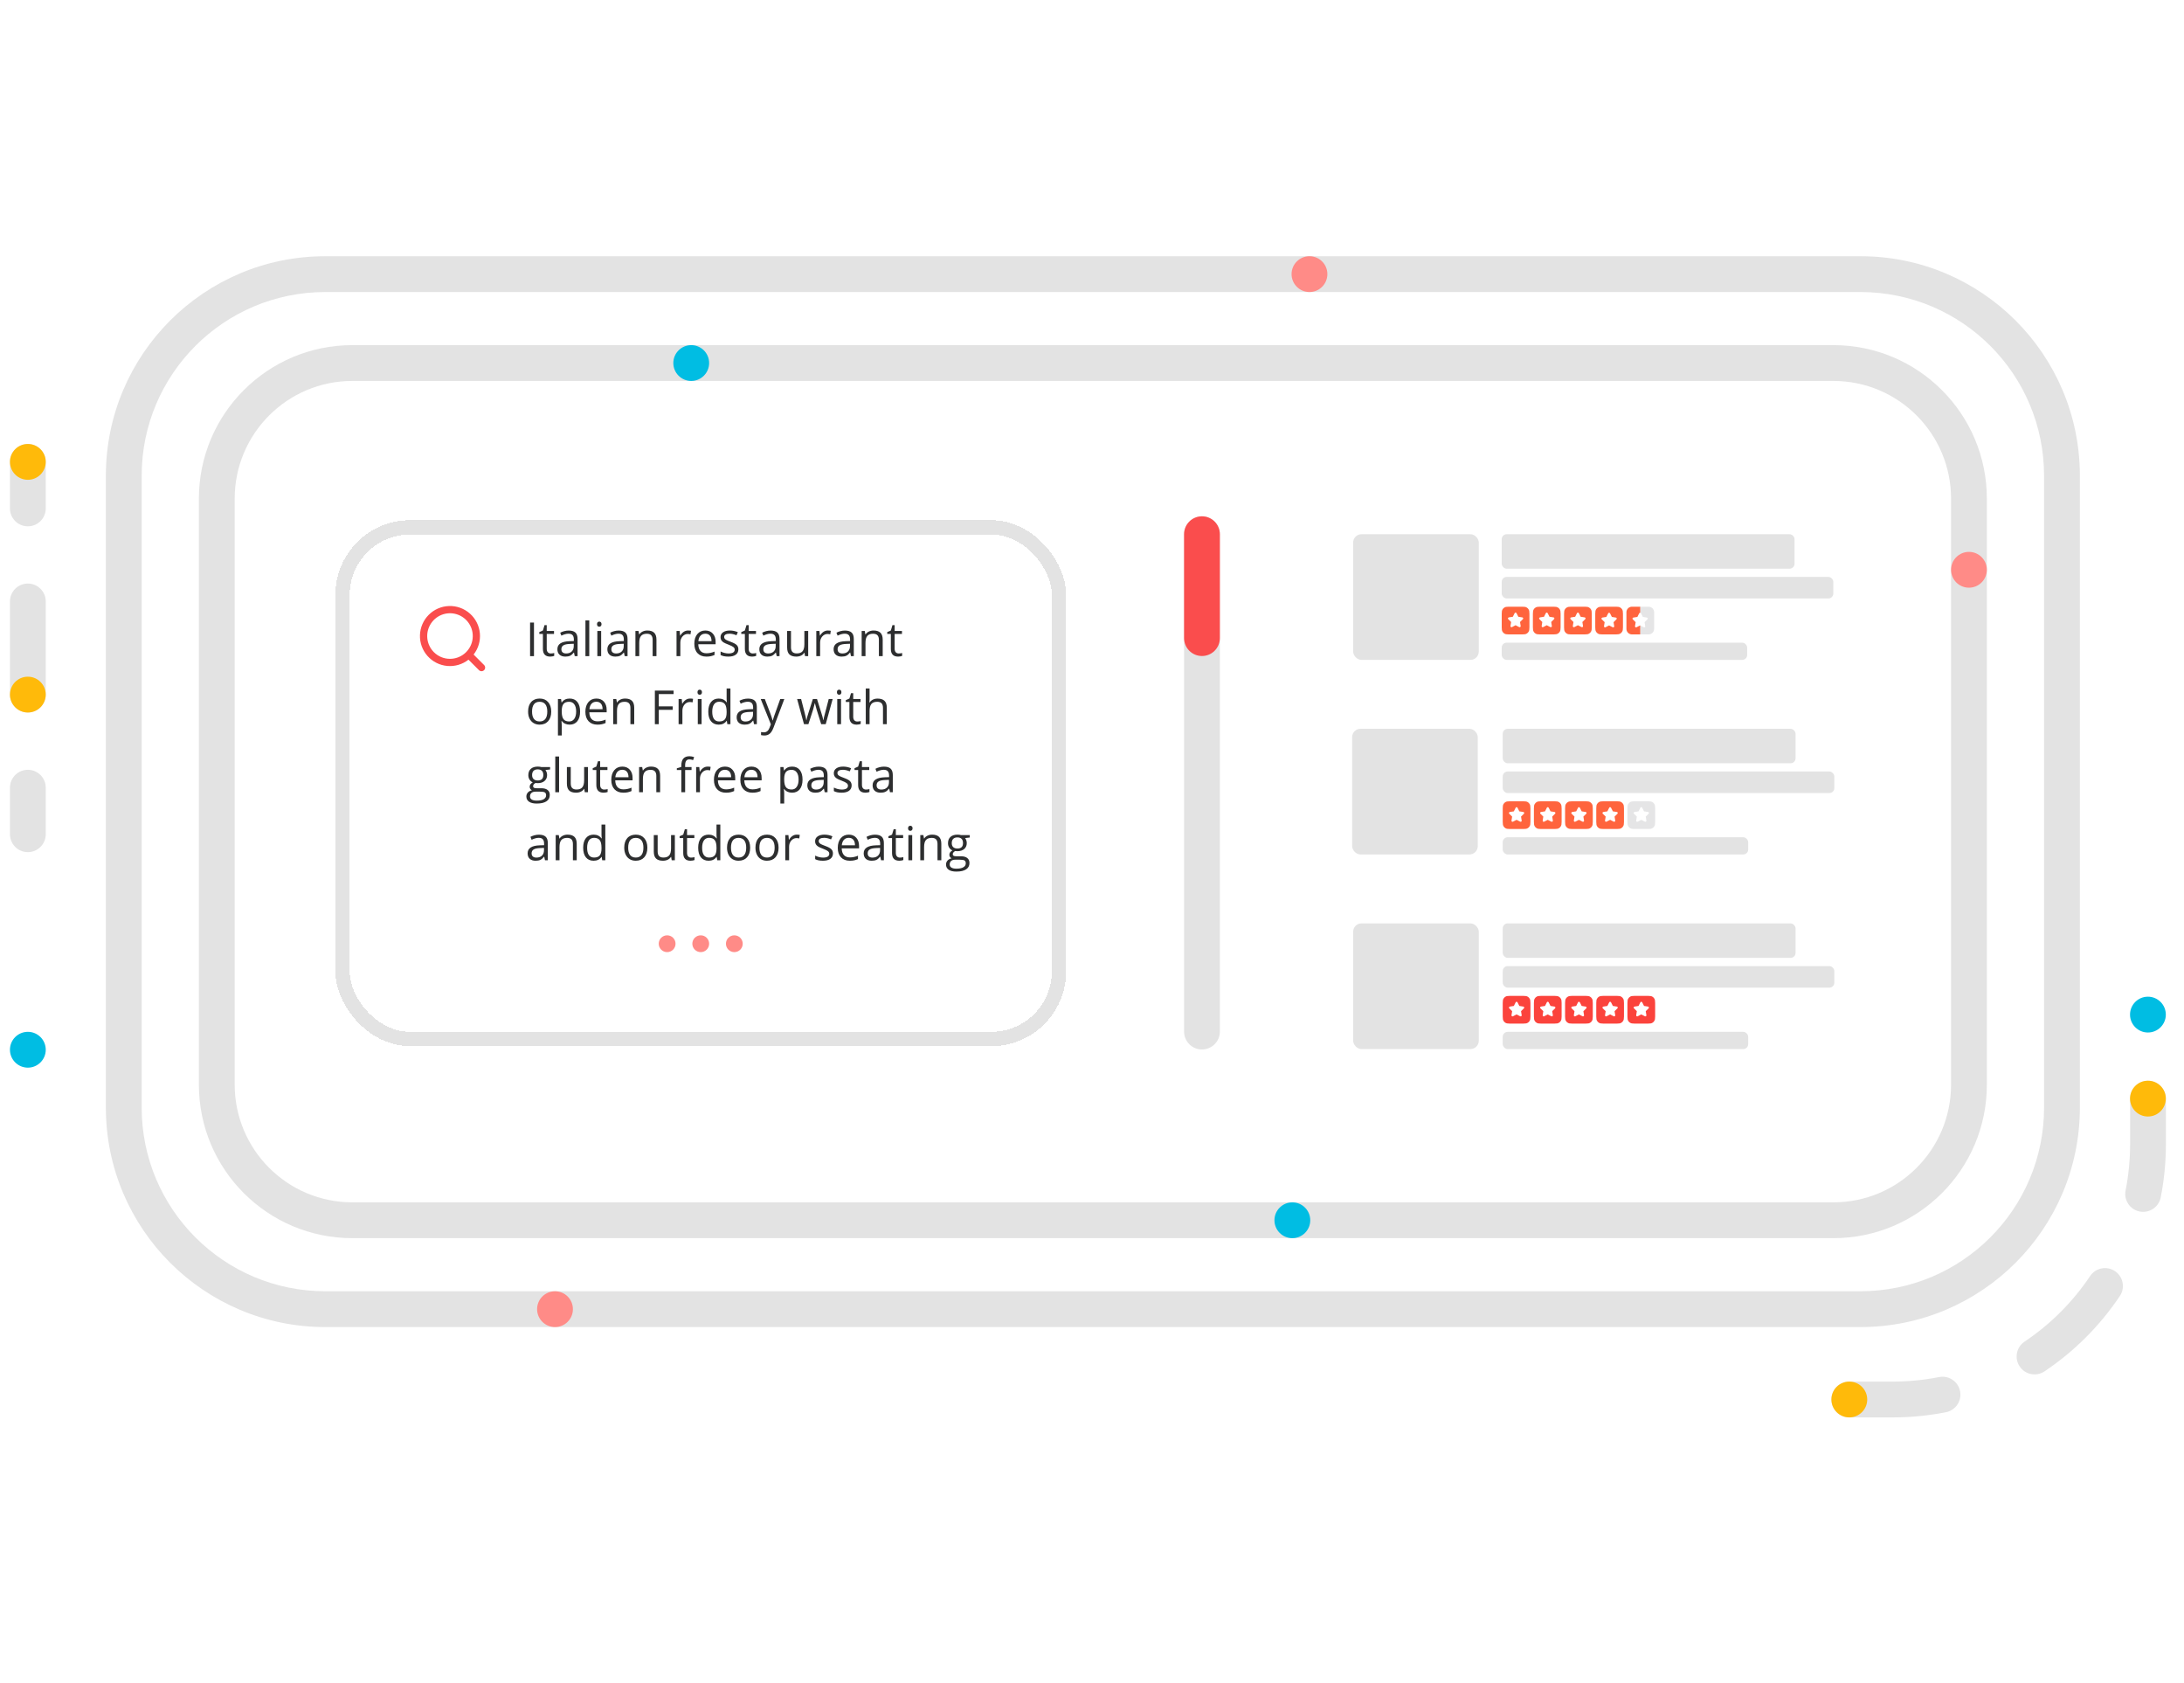 <?xml version="1.0" encoding="UTF-8"?> <svg xmlns="http://www.w3.org/2000/svg" width="610" height="470" viewBox="0 0 610 470" fill="none"><rect width="610" height="470" fill="white"></rect><path fill-rule="evenodd" clip-rule="evenodd" d="M7.779 237.938C5.018 237.938 2.779 235.699 2.779 232.938L2.779 219.95C2.779 217.188 5.018 214.95 7.779 214.95C10.541 214.95 12.779 217.188 12.779 219.95L12.779 232.938C12.779 235.699 10.541 237.938 7.779 237.938ZM7.779 198.949C5.018 198.949 2.779 196.711 2.779 193.949L2.779 167.946C2.779 165.184 5.018 162.946 7.779 162.946C10.541 162.946 12.779 165.184 12.779 167.946L12.779 193.949C12.779 196.711 10.541 198.949 7.779 198.949ZM7.779 146.962C5.018 146.962 2.779 144.724 2.779 141.962L2.779 128.972C2.779 126.211 5.018 123.972 7.779 123.972C10.541 123.972 12.779 126.211 12.779 128.972L12.779 141.962C12.779 144.724 10.541 146.962 7.779 146.962Z" fill="#E3E3E3"></path><path d="M7.779 188.955C10.541 188.955 12.779 191.194 12.779 193.955C12.779 196.717 10.541 198.955 7.779 198.955C5.018 198.955 2.779 196.717 2.779 193.955C2.779 191.194 5.018 188.955 7.779 188.955Z" fill="#FFBA0A"></path><path d="M7.779 288.118C10.541 288.118 12.779 290.357 12.779 293.118C12.779 295.88 10.541 298.118 7.779 298.118C5.018 298.118 2.779 295.88 2.779 293.118C2.779 290.357 5.018 288.118 7.779 288.118Z" fill="#00BDE3"></path><path d="M599.924 278.306C602.685 278.306 604.924 280.544 604.924 283.306C604.924 286.067 602.685 288.306 599.924 288.306C597.162 288.306 594.924 286.067 594.924 283.306C594.924 280.544 597.162 278.306 599.924 278.306Z" fill="#00BDE3"></path><path d="M7.779 123.971C10.541 123.971 12.779 126.21 12.779 128.971C12.779 131.733 10.541 133.971 7.779 133.971C5.018 133.971 2.779 131.733 2.779 128.971C2.779 126.21 5.018 123.971 7.779 123.971Z" fill="#FFBA0A"></path><g clip-path="url(#clip0_6678_10923)"><path fill-rule="evenodd" clip-rule="evenodd" d="M594.947 -238.21C594.947 -242.645 594.513 -246.974 593.685 -251.157C593.149 -253.866 594.911 -256.496 597.62 -257.032C600.328 -257.568 602.959 -255.807 603.495 -253.098C604.448 -248.279 604.947 -243.3 604.947 -238.21L604.947 -225.535C604.947 -222.774 602.709 -220.535 599.947 -220.535C597.186 -220.535 594.947 -222.774 594.947 -225.535L594.947 -238.21ZM599.947 -205.186C602.709 -205.186 604.947 -202.948 604.947 -200.186L604.947 -174.837C604.947 -172.076 602.709 -169.837 599.947 -169.837C597.186 -169.837 594.947 -172.076 594.947 -174.837L594.947 -200.186C594.947 -202.948 597.186 -205.186 599.947 -205.186ZM599.947 -154.488C602.709 -154.488 604.947 -152.249 604.947 -149.488L604.947 -124.139C604.947 -121.378 602.709 -119.139 599.947 -119.139C597.186 -119.139 594.947 -121.378 594.947 -124.139L594.947 -149.488C594.947 -152.249 597.186 -154.488 599.947 -154.488ZM599.947 -103.79C602.709 -103.79 604.947 -101.551 604.947 -98.79L604.947 -73.441C604.947 -70.679 602.709 -68.441 599.947 -68.441C597.186 -68.441 594.947 -70.679 594.947 -73.441L594.947 -98.79C594.947 -101.551 597.186 -103.79 599.947 -103.79ZM599.947 -53.092C602.709 -53.092 604.947 -50.853 604.947 -48.092L604.947 -22.743C604.947 -19.981 602.709 -17.743 599.947 -17.743C597.186 -17.743 594.947 -19.981 594.947 -22.743L594.947 -48.092C594.947 -50.853 597.186 -53.092 599.947 -53.092ZM599.947 -2.394C602.709 -2.394 604.947 -0.155 604.947 2.606L604.947 27.956C604.947 30.717 602.709 32.956 599.947 32.956C597.186 32.956 594.947 30.717 594.947 27.956L594.947 2.606C594.947 -0.155 597.186 -2.394 599.947 -2.394ZM599.947 48.305C602.709 48.305 604.947 50.543 604.947 53.305L604.947 78.654C604.947 81.415 602.709 83.654 599.947 83.654C597.186 83.654 594.947 81.415 594.947 78.654L594.947 53.305C594.947 50.543 597.186 48.305 599.947 48.305ZM599.947 99.003C602.709 99.003 604.947 101.241 604.947 104.003L604.947 129.352C604.947 132.113 602.709 134.352 599.947 134.352C597.186 134.352 594.947 132.113 594.947 129.352L594.947 104.003C594.947 101.241 597.186 99.003 599.947 99.003ZM599.947 149.701C602.709 149.701 604.947 151.94 604.947 154.701L604.947 180.05C604.947 182.812 602.709 185.05 599.947 185.05C597.186 185.05 594.947 182.812 594.947 180.05L594.947 154.701C594.947 151.94 597.186 149.701 599.947 149.701ZM599.947 200.399C602.709 200.399 604.947 202.638 604.947 205.399L604.947 230.748C604.947 233.51 602.709 235.748 599.947 235.748C597.186 235.748 594.947 233.51 594.947 230.748L594.947 205.399C594.947 202.638 597.186 200.399 599.947 200.399ZM599.947 251.097C602.709 251.097 604.947 253.336 604.947 256.097L604.947 281.446C604.947 284.208 602.709 286.446 599.947 286.446C597.186 286.446 594.947 284.208 594.947 281.446L594.947 256.097C594.947 253.336 597.186 251.097 599.947 251.097ZM599.947 301.796C602.709 301.796 604.947 304.034 604.947 306.796L604.947 319.47C604.947 324.56 604.448 329.539 603.495 334.358C602.959 337.067 600.328 338.828 597.62 338.292C594.911 337.757 593.149 335.126 593.685 332.417C594.513 328.234 594.947 323.905 594.947 319.47L594.947 306.796C594.947 304.034 597.186 301.796 599.947 301.796ZM590.717 354.938C593.012 356.474 593.627 359.579 592.091 361.874C586.521 370.194 579.359 377.356 571.039 382.926C568.744 384.462 565.639 383.847 564.102 381.553C562.566 379.258 563.181 376.152 565.476 374.616C572.709 369.773 578.938 363.544 583.781 356.311C585.317 354.016 588.423 353.401 590.717 354.938ZM590.717 -273.677C588.423 -272.141 585.317 -272.756 583.781 -275.051C578.938 -282.284 572.709 -288.513 565.476 -293.356C563.181 -294.892 562.566 -297.998 564.102 -300.292C565.639 -302.587 568.744 -303.202 571.039 -301.666C579.359 -296.096 586.521 -288.934 592.091 -280.614C593.627 -278.319 593.012 -275.214 590.717 -273.677ZM547.457 388.455C547.993 391.164 546.232 393.794 543.523 394.33C538.704 395.283 533.725 395.782 528.635 395.782L516.509 395.782C513.748 395.782 511.509 393.544 511.509 390.782C511.509 388.021 513.748 385.782 516.509 385.782L528.635 385.782C533.07 385.782 537.399 385.348 541.582 384.52C544.291 383.984 546.921 385.746 547.457 388.455ZM547.457 -307.195C546.921 -304.486 544.291 -302.724 541.582 -303.26C537.399 -304.088 533.07 -304.522 528.635 -304.522L516.509 -304.522C513.748 -304.522 511.509 -306.761 511.509 -309.522C511.509 -312.284 513.748 -314.522 516.509 -314.522L528.635 -314.522C533.725 -314.522 538.704 -314.023 543.523 -313.07C546.232 -312.534 547.993 -309.903 547.457 -307.195ZM497.258 390.782C497.258 393.544 495.019 395.782 492.258 395.782L468.007 395.782C465.245 395.782 463.007 393.544 463.007 390.782C463.007 388.021 465.245 385.782 468.007 385.782L492.258 385.782C495.019 385.782 497.258 388.021 497.258 390.782ZM497.258 -309.522C497.258 -306.761 495.019 -304.522 492.258 -304.522L468.007 -304.522C465.245 -304.522 463.007 -306.761 463.007 -309.522C463.007 -312.284 465.245 -314.522 468.007 -314.522L492.258 -314.522C495.019 -314.522 497.258 -312.284 497.258 -309.522ZM448.756 390.782C448.756 393.544 446.517 395.782 443.756 395.782L419.504 395.782C416.743 395.782 414.504 393.544 414.504 390.782C414.504 388.021 416.743 385.782 419.504 385.782L443.756 385.782C446.517 385.782 448.756 388.021 448.756 390.782ZM448.756 -309.522C448.756 -306.761 446.517 -304.522 443.756 -304.522L419.505 -304.522C416.743 -304.522 414.505 -306.761 414.505 -309.522C414.505 -312.284 416.743 -314.522 419.505 -314.522L443.756 -314.522C446.517 -314.522 448.756 -312.284 448.756 -309.522ZM400.253 390.782C400.253 393.544 398.015 395.782 395.253 395.782L371.002 395.782C368.241 395.782 366.002 393.544 366.002 390.782C366.002 388.021 368.241 385.782 371.002 385.782L395.253 385.782C398.015 385.782 400.253 388.021 400.253 390.782ZM400.253 -309.522C400.253 -306.761 398.015 -304.522 395.253 -304.522L371.002 -304.522C368.241 -304.522 366.002 -306.761 366.002 -309.522C366.002 -312.284 368.241 -314.522 371.002 -314.522L395.253 -314.522C398.015 -314.522 400.253 -312.284 400.253 -309.522ZM351.751 -309.522C351.751 -306.761 349.512 -304.522 346.751 -304.522L322.5 -304.522C319.738 -304.522 317.5 -306.761 317.5 -309.522C317.5 -312.284 319.738 -314.522 322.5 -314.522L346.751 -314.522C349.512 -314.522 351.751 -312.284 351.751 -309.522ZM351.751 390.782C351.751 393.544 349.512 395.782 346.751 395.782L322.5 395.782C319.738 395.782 317.5 393.544 317.5 390.782C317.5 388.021 319.738 385.782 322.5 385.782L346.751 385.782C349.512 385.782 351.751 388.021 351.751 390.782ZM303.249 390.782C303.249 393.544 301.01 395.782 298.249 395.782L286.123 395.782C281.033 395.782 276.054 395.283 271.235 394.33C268.526 393.794 266.765 391.164 267.301 388.455C267.836 385.746 270.467 383.984 273.176 384.52C277.359 385.348 281.688 385.782 286.123 385.782L298.249 385.782C301.01 385.782 303.249 388.021 303.249 390.782ZM303.249 -309.522C303.249 -306.761 301.01 -304.522 298.249 -304.522L286.123 -304.522C281.688 -304.522 277.359 -304.088 273.176 -303.26C270.467 -302.724 267.836 -304.486 267.301 -307.195C266.765 -309.904 268.526 -312.534 271.235 -313.07C276.054 -314.023 281.033 -314.522 286.123 -314.522L298.249 -314.522C301.01 -314.522 303.249 -312.284 303.249 -309.522ZM250.655 -300.292C252.192 -297.998 251.577 -294.892 249.282 -293.356C242.049 -288.513 235.82 -282.284 230.977 -275.051C229.441 -272.756 226.335 -272.141 224.04 -273.677C221.746 -275.214 221.131 -278.319 222.667 -280.614C228.237 -288.934 235.399 -296.096 243.719 -301.666C246.014 -303.202 249.119 -302.587 250.655 -300.292ZM250.655 381.553C249.119 383.847 246.014 384.462 243.719 382.926C235.399 377.356 228.237 370.194 222.667 361.874C221.131 359.579 221.746 356.474 224.04 354.937C226.335 353.401 229.441 354.016 230.977 356.311C235.82 363.544 242.049 369.773 249.282 374.616C251.577 376.152 252.192 379.258 250.655 381.553ZM217.138 -257.032C219.847 -256.496 221.609 -253.866 221.073 -251.157C220.245 -246.974 219.811 -242.645 219.811 -238.21L219.811 -225.535C219.811 -222.774 217.572 -220.535 214.811 -220.535C212.049 -220.535 209.811 -222.774 209.811 -225.535L209.811 -238.21C209.811 -243.3 210.31 -248.279 211.263 -253.098C211.799 -255.807 214.429 -257.568 217.138 -257.032ZM217.138 338.292C214.429 338.828 211.799 337.067 211.263 334.358C210.31 329.539 209.811 324.56 209.811 319.47L209.811 306.796C209.811 304.034 212.049 301.796 214.811 301.796C217.572 301.796 219.811 304.034 219.811 306.796L219.811 319.47C219.811 323.905 220.245 328.234 221.073 332.417C221.609 335.126 219.847 337.757 217.138 338.292ZM214.811 -205.186C217.572 -205.186 219.811 -202.948 219.811 -200.186L219.811 -174.837C219.811 -172.076 217.572 -169.837 214.811 -169.837C212.049 -169.837 209.811 -172.076 209.811 -174.837L209.811 -200.186C209.811 -202.948 212.049 -205.186 214.811 -205.186ZM214.811 -154.488C217.572 -154.488 219.811 -152.25 219.811 -149.488L219.811 -124.139C219.811 -121.378 217.572 -119.139 214.811 -119.139C212.049 -119.139 209.811 -121.378 209.811 -124.139L209.811 -149.488C209.811 -152.25 212.049 -154.488 214.811 -154.488ZM214.811 -103.79C217.572 -103.79 219.811 -101.551 219.811 -98.79L219.811 -73.441C219.811 -70.679 217.572 -68.441 214.811 -68.441C212.049 -68.441 209.811 -70.679 209.811 -73.441L209.811 -98.79C209.811 -101.551 212.049 -103.79 214.811 -103.79ZM214.811 -53.092C217.572 -53.092 219.811 -50.853 219.811 -48.092L219.811 -22.743C219.811 -19.981 217.572 -17.743 214.811 -17.743C212.049 -17.743 209.811 -19.981 209.811 -22.743L209.811 -48.092C209.811 -50.853 212.049 -53.092 214.811 -53.092ZM214.811 -2.394C217.572 -2.394 219.811 -0.155 219.811 2.606L219.811 27.956C219.811 30.717 217.572 32.956 214.811 32.956C212.049 32.956 209.811 30.717 209.811 27.956L209.811 2.606C209.811 -0.155 212.049 -2.394 214.811 -2.394ZM214.811 48.305C217.572 48.305 219.811 50.543 219.811 53.305L219.811 78.654C219.811 81.415 217.572 83.654 214.811 83.654C212.049 83.654 209.811 81.415 209.811 78.654L209.811 53.305C209.811 50.543 212.049 48.305 214.811 48.305ZM214.811 99.003C217.572 99.003 219.811 101.241 219.811 104.003L219.811 129.352C219.811 132.113 217.572 134.352 214.811 134.352C212.049 134.352 209.811 132.113 209.811 129.352L209.811 104.003C209.811 101.241 212.049 99.003 214.811 99.003ZM214.811 149.701C217.572 149.701 219.811 151.94 219.811 154.701L219.811 180.05C219.811 182.811 217.572 185.05 214.811 185.05C212.049 185.05 209.811 182.811 209.811 180.05L209.811 154.701C209.811 151.94 212.049 149.701 214.811 149.701ZM214.811 200.399C217.572 200.399 219.811 202.638 219.811 205.399L219.811 230.748C219.811 233.51 217.572 235.748 214.811 235.748C212.049 235.748 209.811 233.51 209.811 230.748L209.811 205.399C209.811 202.638 212.049 200.399 214.811 200.399ZM214.811 251.097C217.572 251.097 219.811 253.336 219.811 256.097L219.811 281.446C219.811 284.208 217.572 286.446 214.811 286.446C212.049 286.446 209.811 284.208 209.811 281.446L209.811 256.097C209.811 253.336 212.049 251.097 214.811 251.097Z" fill="#E3E3E3"></path><path d="M516.52 395.782C513.758 395.782 511.52 393.544 511.52 390.782C511.52 388.021 513.758 385.782 516.52 385.782C519.281 385.782 521.52 388.021 521.52 390.782C521.52 393.544 519.281 395.782 516.52 395.782Z" fill="#FFBA0A"></path><path d="M599.926 311.762C597.164 311.762 594.926 309.523 594.926 306.762C594.926 304 597.164 301.762 599.926 301.762C602.687 301.762 604.926 304 604.926 306.762C604.926 309.523 602.687 311.762 599.926 311.762Z" fill="#FFBA0A"></path></g><path fill-rule="evenodd" clip-rule="evenodd" d="M55.549 139.249C55.549 115.567 74.747 96.369 98.429 96.369H512.058C535.74 96.369 554.938 115.567 554.938 139.249V302.852C554.938 326.534 535.74 345.733 512.058 345.733H98.429C74.747 345.733 55.549 326.534 55.549 302.852V139.249ZM98.429 106.369C80.27 106.369 65.549 121.09 65.549 139.249V302.852C65.549 321.012 80.27 335.733 98.429 335.733H512.058C530.217 335.733 544.938 321.011 544.938 302.852V139.249C544.938 121.09 530.217 106.369 512.058 106.369H98.429Z" fill="#E3E3E3"></path><rect x="377.941" y="149.171" width="35.09" height="35.089" rx="2.325" fill="#E3E3E3"></rect><rect x="419.436" y="149.171" width="81.787" height="9.622" rx="1.381" fill="#E3E3E3"></rect><rect x="419.436" y="161.094" width="92.612" height="6.014" rx="1.381" fill="#E3E3E3"></rect><path d="M421.42 169.409H425.191C425.881 169.409 426.131 169.48 426.384 169.615C426.636 169.75 426.834 169.948 426.969 170.2C427.104 170.453 427.176 170.703 427.176 171.393V175.164C427.176 175.854 427.104 176.104 426.969 176.357C426.834 176.609 426.636 176.807 426.384 176.942C426.131 177.077 425.881 177.149 425.191 177.149H421.42C420.73 177.149 420.48 177.077 420.227 176.942C419.975 176.807 419.777 176.609 419.642 176.357C419.507 176.104 419.436 175.854 419.436 175.164V171.393C419.436 170.703 419.507 170.453 419.642 170.2C419.777 169.948 419.975 169.75 420.227 169.615C420.48 169.48 420.73 169.409 421.42 169.409Z" fill="#FF643D"></path><path fill-rule="evenodd" clip-rule="evenodd" d="M423.306 174.584L424.31 175.102C424.366 175.13 424.429 175.14 424.49 175.13C424.648 175.104 424.756 174.955 424.73 174.797L424.548 173.682L425.35 172.887C425.395 172.843 425.424 172.786 425.433 172.725C425.457 172.566 425.349 172.418 425.19 172.394L424.073 172.222L423.565 171.213C423.537 171.158 423.492 171.113 423.437 171.085C423.293 171.013 423.119 171.07 423.047 171.213L422.539 172.222L421.422 172.394C421.36 172.403 421.304 172.432 421.26 172.476C421.147 172.59 421.148 172.774 421.262 172.887L422.064 173.682L421.882 174.797C421.872 174.859 421.882 174.922 421.911 174.977C421.984 175.119 422.159 175.175 422.302 175.102L423.306 174.584Z" fill="white"></path><path d="M430.127 169.409H433.898C434.588 169.409 434.838 169.48 435.091 169.615C435.343 169.75 435.541 169.948 435.676 170.2C435.811 170.453 435.883 170.703 435.883 171.393V175.164C435.883 175.854 435.811 176.104 435.676 176.357C435.541 176.609 435.343 176.807 435.091 176.942C434.838 177.077 434.588 177.149 433.898 177.149H430.127C429.437 177.149 429.187 177.077 428.934 176.942C428.682 176.807 428.484 176.609 428.349 176.357C428.214 176.104 428.143 175.854 428.143 175.164V171.393C428.143 170.703 428.214 170.453 428.349 170.2C428.484 169.948 428.682 169.75 428.934 169.615C429.187 169.48 429.437 169.409 430.127 169.409Z" fill="#FF643D"></path><path fill-rule="evenodd" clip-rule="evenodd" d="M432.013 174.584L433.017 175.102C433.073 175.13 433.136 175.14 433.197 175.13C433.355 175.104 433.463 174.955 433.437 174.797L433.255 173.682L434.057 172.887C434.102 172.843 434.131 172.786 434.14 172.725C434.164 172.566 434.056 172.418 433.897 172.394L432.78 172.222L432.272 171.213C432.244 171.158 432.199 171.113 432.144 171.085C432 171.013 431.826 171.07 431.754 171.213L431.246 172.222L430.129 172.394C430.067 172.403 430.011 172.432 429.967 172.476C429.854 172.59 429.855 172.774 429.969 172.887L430.771 173.682L430.589 174.797C430.579 174.859 430.589 174.922 430.618 174.977C430.691 175.119 430.866 175.175 431.009 175.102L432.013 174.584Z" fill="white"></path><path d="M438.834 169.409H442.605C443.295 169.409 443.545 169.48 443.798 169.615C444.05 169.75 444.248 169.948 444.383 170.2C444.518 170.453 444.59 170.703 444.59 171.393V175.164C444.59 175.854 444.518 176.104 444.383 176.357C444.248 176.609 444.05 176.807 443.798 176.942C443.545 177.077 443.295 177.149 442.605 177.149H438.834C438.144 177.149 437.894 177.077 437.642 176.942C437.389 176.807 437.191 176.609 437.056 176.357C436.921 176.104 436.85 175.854 436.85 175.164V171.393C436.85 170.703 436.921 170.453 437.056 170.2C437.191 169.948 437.389 169.75 437.642 169.615C437.894 169.48 438.144 169.409 438.834 169.409Z" fill="#FF643D"></path><path fill-rule="evenodd" clip-rule="evenodd" d="M440.72 174.584L441.724 175.102C441.78 175.13 441.843 175.14 441.904 175.13C442.062 175.104 442.17 174.955 442.144 174.797L441.962 173.682L442.764 172.887C442.809 172.843 442.838 172.786 442.847 172.725C442.871 172.566 442.763 172.418 442.604 172.394L441.488 172.222L440.979 171.213C440.951 171.158 440.906 171.113 440.851 171.085C440.708 171.013 440.533 171.07 440.461 171.213L439.953 172.222L438.836 172.394C438.775 172.403 438.718 172.432 438.674 172.476C438.561 172.59 438.562 172.774 438.676 172.887L439.478 173.682L439.296 174.797C439.286 174.859 439.296 174.922 439.325 174.977C439.398 175.119 439.573 175.175 439.716 175.102L440.72 174.584Z" fill="white"></path><path d="M447.543 169.409H451.314C452.004 169.409 452.254 169.48 452.507 169.615C452.759 169.75 452.957 169.948 453.092 170.2C453.227 170.453 453.299 170.703 453.299 171.393V175.164C453.299 175.854 453.227 176.104 453.092 176.357C452.957 176.609 452.759 176.807 452.507 176.942C452.254 177.077 452.004 177.149 451.314 177.149H447.543C446.853 177.149 446.603 177.077 446.351 176.942C446.098 176.807 445.9 176.609 445.765 176.357C445.63 176.104 445.559 175.854 445.559 175.164V171.393C445.559 170.703 445.63 170.453 445.765 170.2C445.9 169.948 446.098 169.75 446.351 169.615C446.603 169.48 446.853 169.409 447.543 169.409Z" fill="#FF643D"></path><path fill-rule="evenodd" clip-rule="evenodd" d="M449.429 174.632L450.433 175.15C450.489 175.178 450.552 175.188 450.613 175.178C450.771 175.153 450.879 175.003 450.853 174.845L450.671 173.73L451.473 172.935C451.518 172.891 451.547 172.834 451.556 172.773C451.58 172.614 451.472 172.466 451.313 172.442L450.197 172.27L449.688 171.261C449.66 171.206 449.615 171.161 449.56 171.133C449.416 171.061 449.242 171.118 449.17 171.261L448.662 172.27L447.545 172.442C447.484 172.451 447.427 172.48 447.383 172.525C447.27 172.638 447.271 172.822 447.385 172.935L448.187 173.73L448.005 174.845C447.995 174.907 448.005 174.97 448.034 175.025C448.107 175.167 448.282 175.223 448.425 175.15L449.429 174.632Z" fill="white"></path><path d="M455.814 169.409H458.136V177.149H455.814C454.959 177.149 454.266 176.456 454.266 175.601V170.957C454.266 170.102 454.959 169.409 455.814 169.409Z" fill="#FF643D"></path><path d="M460.457 169.409C461.312 169.409 462.005 170.102 462.005 170.957V175.601C462.005 176.456 461.312 177.149 460.457 177.149H458.135V169.409H460.457Z" fill="#C8C9CA" fill-opacity="0.48"></path><path fill-rule="evenodd" clip-rule="evenodd" d="M458.089 174.632L459.093 175.15C459.149 175.178 459.212 175.188 459.273 175.178C459.431 175.153 459.539 175.003 459.513 174.845L459.331 173.73L460.134 172.935C460.178 172.891 460.207 172.834 460.216 172.773C460.241 172.614 460.132 172.466 459.973 172.442L458.857 172.27L458.348 171.261C458.321 171.206 458.275 171.161 458.22 171.133C458.077 171.061 457.902 171.118 457.83 171.261L457.322 172.27L456.205 172.442C456.144 172.451 456.087 172.48 456.043 172.525C455.93 172.638 455.931 172.822 456.045 172.935L456.848 173.73L456.666 174.845C456.656 174.907 456.666 174.97 456.694 175.025C456.768 175.167 456.943 175.223 457.085 175.15L458.089 174.632Z" fill="white"></path><rect x="419.436" y="179.45" width="68.558" height="4.811" rx="1.381" fill="#E3E3E3"></rect><rect x="419.719" y="203.504" width="81.787" height="9.622" rx="1.381" fill="#E3E3E3"></rect><rect x="419.719" y="215.427" width="92.612" height="6.014" rx="1.381" fill="#E3E3E3"></rect><path d="M421.703 223.742H425.474C426.164 223.742 426.415 223.814 426.667 223.949C426.919 224.084 427.117 224.282 427.252 224.534C427.387 224.786 427.459 225.037 427.459 225.727V229.498C427.459 230.188 427.387 230.438 427.252 230.69C427.117 230.943 426.919 231.141 426.667 231.275C426.415 231.41 426.164 231.482 425.474 231.482H421.703C421.013 231.482 420.763 231.41 420.511 231.275C420.258 231.141 420.06 230.943 419.926 230.69C419.791 230.438 419.719 230.188 419.719 229.498V225.727C419.719 225.037 419.791 224.786 419.926 224.534C420.06 224.282 420.258 224.084 420.511 223.949C420.763 223.814 421.013 223.742 421.703 223.742Z" fill="#FF643D"></path><path fill-rule="evenodd" clip-rule="evenodd" d="M423.589 228.918L424.593 229.435C424.649 229.464 424.712 229.474 424.773 229.464C424.931 229.438 425.039 229.289 425.013 229.131L424.831 228.016L425.634 227.221C425.678 227.177 425.707 227.12 425.716 227.058C425.741 226.9 425.632 226.752 425.473 226.727L424.357 226.556L423.848 225.547C423.821 225.491 423.775 225.446 423.72 225.418C423.577 225.346 423.402 225.404 423.33 225.547L422.822 226.556L421.705 226.727C421.644 226.737 421.587 226.766 421.543 226.81C421.43 226.924 421.431 227.108 421.545 227.221L422.348 228.016L422.166 229.131C422.156 229.192 422.166 229.255 422.194 229.31C422.268 229.453 422.443 229.509 422.585 229.435L423.589 228.918Z" fill="white"></path><path d="M430.41 223.742H434.181C434.871 223.742 435.122 223.814 435.374 223.949C435.626 224.084 435.824 224.282 435.959 224.534C436.094 224.786 436.166 225.037 436.166 225.727V229.498C436.166 230.188 436.094 230.438 435.959 230.69C435.824 230.943 435.626 231.141 435.374 231.275C435.122 231.41 434.871 231.482 434.181 231.482H430.41C429.72 231.482 429.47 231.41 429.218 231.275C428.965 231.141 428.767 230.943 428.633 230.69C428.498 230.438 428.426 230.188 428.426 229.498V225.727C428.426 225.037 428.498 224.786 428.633 224.534C428.767 224.282 428.965 224.084 429.218 223.949C429.47 223.814 429.72 223.742 430.41 223.742Z" fill="#FF643D"></path><path fill-rule="evenodd" clip-rule="evenodd" d="M432.296 228.918L433.301 229.435C433.356 229.464 433.419 229.474 433.48 229.464C433.638 229.438 433.746 229.289 433.72 229.131L433.538 228.016L434.341 227.221C434.385 227.177 434.414 227.12 434.423 227.058C434.448 226.9 434.339 226.752 434.18 226.727L433.064 226.556L432.556 225.547C432.528 225.491 432.482 225.446 432.427 225.418C432.284 225.346 432.109 225.404 432.037 225.547L431.529 226.556L430.412 226.727C430.351 226.737 430.294 226.766 430.25 226.81C430.137 226.924 430.138 227.108 430.252 227.221L431.055 228.016L430.873 229.131C430.863 229.192 430.873 229.255 430.901 229.31C430.975 229.453 431.15 229.509 431.292 229.435L432.296 228.918Z" fill="white"></path><path d="M439.117 223.742H442.888C443.578 223.742 443.829 223.814 444.081 223.949C444.333 224.084 444.531 224.282 444.666 224.534C444.801 224.786 444.873 225.037 444.873 225.727V229.498C444.873 230.188 444.801 230.438 444.666 230.69C444.531 230.943 444.333 231.141 444.081 231.275C443.829 231.41 443.578 231.482 442.888 231.482H439.117C438.427 231.482 438.177 231.41 437.925 231.275C437.672 231.141 437.474 230.943 437.34 230.69C437.205 230.438 437.133 230.188 437.133 229.498V225.727C437.133 225.037 437.205 224.786 437.34 224.534C437.474 224.282 437.672 224.084 437.925 223.949C438.177 223.814 438.427 223.742 439.117 223.742Z" fill="#FF643D"></path><path fill-rule="evenodd" clip-rule="evenodd" d="M441.003 228.918L442.008 229.435C442.063 229.464 442.126 229.474 442.187 229.464C442.345 229.438 442.453 229.289 442.427 229.131L442.245 228.016L443.048 227.221C443.092 227.177 443.121 227.12 443.13 227.058C443.155 226.9 443.046 226.752 442.887 226.727L441.771 226.556L441.263 225.547C441.235 225.491 441.189 225.446 441.134 225.418C440.991 225.346 440.816 225.404 440.744 225.547L440.236 226.556L439.119 226.727C439.058 226.737 439.001 226.766 438.957 226.81C438.844 226.924 438.845 227.108 438.959 227.221L439.762 228.016L439.58 229.131C439.57 229.192 439.58 229.255 439.608 229.31C439.682 229.453 439.857 229.509 439.999 229.435L441.003 228.918Z" fill="white"></path><path d="M447.826 223.742H451.597C452.287 223.742 452.538 223.814 452.79 223.949C453.042 224.084 453.24 224.282 453.375 224.534C453.51 224.786 453.582 225.037 453.582 225.727V229.498C453.582 230.188 453.51 230.438 453.375 230.69C453.24 230.943 453.042 231.141 452.79 231.275C452.538 231.41 452.287 231.482 451.597 231.482H447.826C447.136 231.482 446.886 231.41 446.634 231.275C446.381 231.141 446.183 230.943 446.049 230.69C445.914 230.438 445.842 230.188 445.842 229.498V225.727C445.842 225.037 445.914 224.786 446.049 224.534C446.183 224.282 446.381 224.084 446.634 223.949C446.886 223.814 447.136 223.742 447.826 223.742Z" fill="#FF643D"></path><path fill-rule="evenodd" clip-rule="evenodd" d="M449.712 228.918L450.717 229.435C450.772 229.464 450.835 229.474 450.896 229.464C451.054 229.438 451.162 229.289 451.136 229.131L450.954 228.016L451.757 227.221C451.801 227.177 451.83 227.12 451.839 227.058C451.864 226.9 451.755 226.752 451.596 226.727L450.48 226.556L449.972 225.547C449.944 225.491 449.898 225.446 449.843 225.418C449.7 225.346 449.525 225.404 449.453 225.547L448.945 226.556L447.828 226.727C447.767 226.737 447.71 226.766 447.666 226.81C447.553 226.924 447.554 227.108 447.668 227.221L448.471 228.016L448.289 229.131C448.279 229.192 448.289 229.255 448.317 229.31C448.391 229.453 448.566 229.509 448.708 229.435L449.712 228.918Z" fill="white"></path><path d="M456.533 223.742H460.304C460.994 223.742 461.245 223.814 461.497 223.949C461.749 224.084 461.947 224.282 462.082 224.534C462.217 224.786 462.289 225.037 462.289 225.727V229.498C462.289 230.188 462.217 230.438 462.082 230.69C461.947 230.943 461.749 231.141 461.497 231.275C461.245 231.41 460.994 231.482 460.304 231.482H456.533C455.843 231.482 455.593 231.41 455.341 231.275C455.088 231.141 454.891 230.943 454.756 230.69C454.621 230.438 454.549 230.188 454.549 229.498V225.727C454.549 225.037 454.621 224.786 454.756 224.534C454.891 224.282 455.088 224.084 455.341 223.949C455.593 223.814 455.843 223.742 456.533 223.742Z" fill="#C8C9CA" fill-opacity="0.48"></path><path fill-rule="evenodd" clip-rule="evenodd" d="M458.419 228.918L459.424 229.435C459.479 229.464 459.542 229.474 459.603 229.464C459.761 229.438 459.869 229.289 459.843 229.131L459.661 228.016L460.464 227.221C460.508 227.177 460.537 227.12 460.546 227.058C460.571 226.9 460.462 226.752 460.303 226.727L459.187 226.556L458.679 225.547C458.651 225.491 458.605 225.446 458.55 225.418C458.407 225.346 458.232 225.404 458.16 225.547L457.652 226.556L456.535 226.727C456.474 226.737 456.417 226.766 456.373 226.81C456.26 226.924 456.261 227.108 456.375 227.221L457.178 228.016L456.996 229.131C456.986 229.192 456.996 229.255 457.024 229.31C457.098 229.453 457.273 229.509 457.415 229.435L458.419 228.918Z" fill="white"></path><rect x="419.719" y="233.783" width="68.558" height="4.811" rx="1.381" fill="#E3E3E3"></rect><rect x="377.658" y="203.504" width="35.09" height="35.089" rx="2.325" fill="#E3E3E3"></rect><rect x="377.941" y="257.841" width="35.09" height="35.089" rx="2.325" fill="#E3E3E3"></rect><rect x="419.719" y="257.841" width="81.787" height="9.622" rx="1.381" fill="#E3E3E3"></rect><rect x="419.719" y="269.764" width="92.612" height="6.014" rx="1.381" fill="#E3E3E3"></rect><g clip-path="url(#clip1_6678_10923)"><path fill-rule="evenodd" clip-rule="evenodd" d="M421.703 278.079H425.474C426.164 278.079 426.415 278.151 426.667 278.286C426.919 278.421 427.117 278.619 427.252 278.871C427.387 279.123 427.459 279.374 427.459 280.064V283.835C427.459 284.525 427.387 284.775 427.252 285.027C427.117 285.28 426.919 285.478 426.667 285.612C426.415 285.747 426.164 285.819 425.474 285.819H421.703C421.013 285.819 420.763 285.747 420.511 285.612C420.258 285.478 420.06 285.28 419.926 285.027C419.791 284.775 419.719 284.525 419.719 283.835V280.064C419.719 279.374 419.791 279.123 419.926 278.871C420.06 278.619 420.258 278.421 420.511 278.286C420.763 278.151 421.013 278.079 421.703 278.079Z" fill="#FB433C"></path><path fill-rule="evenodd" clip-rule="evenodd" d="M423.589 283.255L424.593 283.772C424.649 283.801 424.712 283.811 424.773 283.801C424.931 283.775 425.039 283.626 425.013 283.468L424.831 282.353L425.634 281.558C425.678 281.514 425.707 281.457 425.716 281.395C425.741 281.237 425.632 281.089 425.473 281.065L424.357 280.893L423.848 279.884C423.821 279.828 423.775 279.783 423.72 279.755C423.577 279.683 423.402 279.741 423.33 279.884L422.822 280.893L421.705 281.065C421.644 281.074 421.587 281.103 421.543 281.147C421.43 281.261 421.431 281.445 421.545 281.558L422.348 282.353L422.166 283.468C422.156 283.529 422.166 283.592 422.194 283.647C422.268 283.79 422.443 283.846 422.585 283.772L423.589 283.255Z" fill="white"></path><path fill-rule="evenodd" clip-rule="evenodd" d="M430.41 278.079H434.181C434.871 278.079 435.122 278.151 435.374 278.286C435.626 278.421 435.824 278.619 435.959 278.871C436.094 279.123 436.166 279.374 436.166 280.064V283.835C436.166 284.525 436.094 284.775 435.959 285.027C435.824 285.28 435.626 285.478 435.374 285.612C435.122 285.747 434.871 285.819 434.181 285.819H430.41C429.72 285.819 429.47 285.747 429.218 285.612C428.965 285.478 428.767 285.28 428.633 285.027C428.498 284.775 428.426 284.525 428.426 283.835V280.064C428.426 279.374 428.498 279.123 428.633 278.871C428.767 278.619 428.965 278.421 429.218 278.286C429.47 278.151 429.72 278.079 430.41 278.079Z" fill="#FB433C"></path><path fill-rule="evenodd" clip-rule="evenodd" d="M432.296 283.255L433.301 283.772C433.356 283.801 433.419 283.811 433.48 283.801C433.638 283.775 433.746 283.626 433.72 283.468L433.538 282.353L434.341 281.558C434.385 281.514 434.414 281.457 434.423 281.395C434.448 281.237 434.339 281.089 434.18 281.065L433.064 280.893L432.556 279.884C432.528 279.828 432.482 279.783 432.427 279.755C432.284 279.683 432.109 279.741 432.037 279.884L431.529 280.893L430.412 281.065C430.351 281.074 430.294 281.103 430.25 281.147C430.137 281.261 430.138 281.445 430.252 281.558L431.055 282.353L430.873 283.468C430.863 283.529 430.873 283.592 430.901 283.647C430.975 283.79 431.15 283.846 431.292 283.772L432.296 283.255Z" fill="white"></path><path fill-rule="evenodd" clip-rule="evenodd" d="M439.117 278.079H442.888C443.578 278.079 443.829 278.151 444.081 278.286C444.333 278.421 444.531 278.619 444.666 278.871C444.801 279.123 444.873 279.374 444.873 280.064V283.835C444.873 284.525 444.801 284.775 444.666 285.027C444.531 285.28 444.333 285.478 444.081 285.612C443.829 285.747 443.578 285.819 442.888 285.819H439.117C438.427 285.819 438.177 285.747 437.925 285.612C437.672 285.478 437.474 285.28 437.34 285.027C437.205 284.775 437.133 284.525 437.133 283.835V280.064C437.133 279.374 437.205 279.123 437.34 278.871C437.474 278.619 437.672 278.421 437.925 278.286C438.177 278.151 438.427 278.079 439.117 278.079Z" fill="#FB433C"></path><path fill-rule="evenodd" clip-rule="evenodd" d="M441.003 283.255L442.008 283.772C442.063 283.801 442.126 283.811 442.187 283.801C442.345 283.775 442.453 283.626 442.427 283.468L442.245 282.353L443.048 281.558C443.092 281.514 443.121 281.457 443.13 281.395C443.155 281.237 443.046 281.089 442.887 281.065L441.771 280.893L441.263 279.884C441.235 279.828 441.189 279.783 441.134 279.755C440.991 279.683 440.816 279.741 440.744 279.884L440.236 280.893L439.119 281.065C439.058 281.074 439.001 281.103 438.957 281.147C438.844 281.261 438.845 281.445 438.959 281.558L439.762 282.353L439.58 283.468C439.57 283.529 439.58 283.592 439.608 283.647C439.682 283.79 439.857 283.846 439.999 283.772L441.003 283.255Z" fill="white"></path><path fill-rule="evenodd" clip-rule="evenodd" d="M447.826 278.079H451.597C452.287 278.079 452.538 278.151 452.79 278.286C453.042 278.421 453.24 278.619 453.375 278.871C453.51 279.123 453.582 279.374 453.582 280.064V283.835C453.582 284.525 453.51 284.775 453.375 285.027C453.24 285.28 453.042 285.478 452.79 285.612C452.538 285.747 452.287 285.819 451.597 285.819H447.826C447.136 285.819 446.886 285.747 446.634 285.612C446.381 285.478 446.183 285.28 446.049 285.027C445.914 284.775 445.842 284.525 445.842 283.835V280.064C445.842 279.374 445.914 279.123 446.049 278.871C446.183 278.619 446.381 278.421 446.634 278.286C446.886 278.151 447.136 278.079 447.826 278.079Z" fill="#FB433C"></path><path fill-rule="evenodd" clip-rule="evenodd" d="M449.712 283.255L450.717 283.772C450.772 283.801 450.835 283.811 450.896 283.801C451.054 283.775 451.162 283.626 451.136 283.468L450.954 282.353L451.757 281.558C451.801 281.514 451.83 281.457 451.839 281.395C451.864 281.237 451.755 281.089 451.596 281.065L450.48 280.893L449.972 279.884C449.944 279.828 449.898 279.783 449.843 279.755C449.7 279.683 449.525 279.741 449.453 279.884L448.945 280.893L447.828 281.065C447.767 281.074 447.71 281.103 447.666 281.147C447.553 281.261 447.554 281.445 447.668 281.558L448.471 282.353L448.289 283.468C448.279 283.529 448.289 283.592 448.317 283.647C448.391 283.79 448.566 283.846 448.708 283.772L449.712 283.255Z" fill="white"></path><path fill-rule="evenodd" clip-rule="evenodd" d="M456.533 278.079H460.304C460.994 278.079 461.245 278.151 461.497 278.286C461.749 278.421 461.947 278.619 462.082 278.871C462.217 279.123 462.289 279.374 462.289 280.064V283.835C462.289 284.525 462.217 284.775 462.082 285.027C461.947 285.28 461.749 285.478 461.497 285.612C461.245 285.747 460.994 285.819 460.304 285.819H456.533C455.843 285.819 455.593 285.747 455.341 285.612C455.088 285.478 454.891 285.28 454.756 285.027C454.621 284.775 454.549 284.525 454.549 283.835V280.064C454.549 279.374 454.621 279.123 454.756 278.871C454.891 278.619 455.088 278.421 455.341 278.286C455.593 278.151 455.843 278.079 456.533 278.079Z" fill="#FB433C"></path><path fill-rule="evenodd" clip-rule="evenodd" d="M458.419 283.255L459.424 283.772C459.479 283.801 459.542 283.811 459.603 283.801C459.761 283.775 459.869 283.626 459.843 283.468L459.661 282.353L460.464 281.558C460.508 281.514 460.537 281.457 460.546 281.395C460.571 281.237 460.462 281.089 460.303 281.065L459.187 280.893L458.679 279.884C458.651 279.828 458.605 279.783 458.55 279.755C458.407 279.683 458.232 279.741 458.16 279.884L457.652 280.893L456.535 281.065C456.474 281.074 456.417 281.103 456.373 281.147C456.26 281.261 456.261 281.445 456.375 281.558L457.178 282.353L456.996 283.468C456.986 283.529 456.996 283.592 457.024 283.647C457.098 283.79 457.273 283.846 457.415 283.772L458.419 283.255Z" fill="white"></path></g><rect x="419.719" y="288.12" width="68.558" height="4.811" rx="1.381" fill="#E3E3E3"></rect><g filter="url(#filter0_d_6678_10923)"><rect x="97.664" y="149.247" width="196.109" height="138.872" rx="16.89" fill="white" shape-rendering="crispEdges"></rect><rect x="95.664" y="147.247" width="200.109" height="142.872" rx="18.89" stroke="#E3E3E3" stroke-width="4" shape-rendering="crispEdges"></rect><path d="M270.861 233.185V233.858L269.559 234.012C269.679 234.162 269.785 234.359 269.88 234.602C269.974 234.842 270.021 235.113 270.021 235.417C270.021 236.106 269.785 236.655 269.315 237.066C268.845 237.476 268.199 237.681 267.378 237.681C267.168 237.681 266.972 237.664 266.788 237.63C266.335 237.87 266.108 238.171 266.108 238.534C266.108 238.727 266.187 238.87 266.345 238.964C266.503 239.054 266.775 239.099 267.16 239.099H268.404C269.165 239.099 269.749 239.259 270.155 239.58C270.566 239.901 270.771 240.367 270.771 240.978C270.771 241.757 270.459 242.349 269.835 242.755C269.21 243.166 268.299 243.371 267.102 243.371C266.183 243.371 265.473 243.2 264.973 242.858C264.477 242.516 264.229 242.032 264.229 241.408C264.229 240.98 264.365 240.611 264.639 240.298C264.913 239.986 265.298 239.775 265.794 239.663C265.614 239.582 265.462 239.456 265.338 239.285C265.218 239.114 265.159 238.915 265.159 238.688C265.159 238.432 265.227 238.207 265.364 238.015C265.501 237.822 265.717 237.636 266.012 237.457C265.648 237.307 265.351 237.053 265.12 236.694C264.893 236.334 264.78 235.924 264.78 235.462C264.78 234.692 265.011 234.1 265.473 233.685C265.935 233.266 266.589 233.057 267.436 233.057C267.803 233.057 268.135 233.099 268.43 233.185H270.861ZM265.255 241.395C265.255 241.776 265.415 242.064 265.736 242.261C266.057 242.458 266.516 242.556 267.115 242.556C268.009 242.556 268.669 242.422 269.097 242.152C269.529 241.887 269.745 241.526 269.745 241.068C269.745 240.688 269.627 240.422 269.392 240.273C269.157 240.127 268.714 240.055 268.064 240.055H266.788C266.305 240.055 265.928 240.17 265.659 240.401C265.39 240.632 265.255 240.963 265.255 241.395ZM265.832 235.436C265.832 235.928 265.971 236.3 266.249 236.552C266.527 236.805 266.914 236.931 267.41 236.931C268.449 236.931 268.969 236.426 268.969 235.417C268.969 234.361 268.443 233.833 267.391 233.833C266.89 233.833 266.506 233.967 266.236 234.237C265.967 234.506 265.832 234.906 265.832 235.436Z" fill="#2D2E2F"></path><path d="M261.85 240.215V235.667C261.85 235.094 261.719 234.667 261.459 234.384C261.198 234.102 260.789 233.961 260.233 233.961C259.498 233.961 258.959 234.16 258.617 234.558C258.275 234.955 258.104 235.612 258.104 236.527V240.215H257.039V233.185H257.905L258.078 234.147H258.13C258.348 233.801 258.653 233.533 259.047 233.345C259.44 233.153 259.878 233.057 260.362 233.057C261.208 233.057 261.846 233.262 262.273 233.672C262.701 234.079 262.915 234.731 262.915 235.629V240.215H261.85Z" fill="#2D2E2F"></path><path d="M254.78 240.215H253.715V233.185H254.78V240.215ZM253.625 231.28C253.625 231.036 253.685 230.859 253.805 230.748C253.924 230.632 254.074 230.574 254.254 230.574C254.425 230.574 254.572 230.632 254.696 230.748C254.82 230.863 254.882 231.04 254.882 231.28C254.882 231.519 254.82 231.699 254.696 231.819C254.572 231.934 254.425 231.992 254.254 231.992C254.074 231.992 253.924 231.934 253.805 231.819C253.685 231.699 253.625 231.519 253.625 231.28Z" fill="#2D2E2F"></path><path d="M251.341 239.465C251.53 239.465 251.711 239.452 251.887 239.426C252.062 239.396 252.201 239.366 252.304 239.336V240.151C252.188 240.206 252.017 240.251 251.79 240.286C251.568 240.324 251.367 240.343 251.187 240.343C249.828 240.343 249.148 239.627 249.148 238.194V234.012H248.141V233.499L249.148 233.057L249.597 231.556H250.212V233.185H252.252V234.012H250.212V238.15C250.212 238.573 250.313 238.898 250.514 239.125C250.715 239.351 250.991 239.465 251.341 239.465Z" fill="#2D2E2F"></path><path d="M246.082 240.215L245.87 239.214H245.819C245.468 239.655 245.117 239.954 244.767 240.112C244.42 240.266 243.986 240.343 243.465 240.343C242.768 240.343 242.22 240.164 241.823 239.804C241.429 239.445 241.232 238.934 241.232 238.271C241.232 236.852 242.368 236.108 244.638 236.039L245.831 236.001V235.565C245.831 235.013 245.712 234.607 245.472 234.346C245.237 234.081 244.859 233.948 244.337 233.948C243.751 233.948 243.088 234.128 242.349 234.487L242.021 233.672C242.368 233.484 242.746 233.337 243.157 233.23C243.572 233.123 243.986 233.069 244.401 233.069C245.239 233.069 245.859 233.255 246.261 233.627C246.667 234 246.871 234.596 246.871 235.417V240.215H246.082ZM243.676 239.465C244.339 239.465 244.859 239.283 245.235 238.919C245.616 238.556 245.806 238.047 245.806 237.393V236.758L244.741 236.803C243.894 236.833 243.283 236.965 242.907 237.2C242.535 237.431 242.349 237.793 242.349 238.284C242.349 238.669 242.464 238.962 242.695 239.163C242.93 239.364 243.257 239.465 243.676 239.465Z" fill="#2D2E2F"></path><path d="M237.353 240.343C236.314 240.343 235.493 240.027 234.89 239.394C234.292 238.761 233.992 237.882 233.992 236.758C233.992 235.624 234.27 234.724 234.826 234.057C235.386 233.39 236.137 233.057 237.077 233.057C237.958 233.057 238.655 233.347 239.169 233.929C239.682 234.506 239.938 235.27 239.938 236.219V236.892H235.095C235.117 237.718 235.324 238.344 235.718 238.772C236.115 239.199 236.673 239.413 237.392 239.413C238.149 239.413 238.897 239.255 239.637 238.939V239.888C239.26 240.05 238.903 240.166 238.566 240.234C238.232 240.307 237.828 240.343 237.353 240.343ZM237.065 233.948C236.5 233.948 236.049 234.132 235.711 234.5C235.378 234.868 235.181 235.376 235.121 236.026H238.797C238.797 235.355 238.647 234.842 238.347 234.487C238.048 234.128 237.621 233.948 237.065 233.948Z" fill="#2D2E2F"></path><path d="M232.644 238.297C232.644 238.951 232.4 239.456 231.913 239.811C231.425 240.166 230.741 240.343 229.86 240.343C228.928 240.343 228.201 240.196 227.679 239.901V238.913C228.017 239.084 228.379 239.219 228.763 239.317C229.153 239.415 229.527 239.465 229.886 239.465C230.442 239.465 230.869 239.377 231.169 239.202C231.468 239.022 231.618 238.75 231.618 238.387C231.618 238.113 231.498 237.88 231.259 237.688C231.023 237.491 230.562 237.26 229.873 236.995C229.219 236.751 228.753 236.54 228.475 236.36C228.201 236.176 227.996 235.969 227.859 235.738C227.726 235.507 227.66 235.231 227.66 234.91C227.66 234.337 227.893 233.886 228.359 233.557C228.825 233.223 229.465 233.057 230.277 233.057C231.034 233.057 231.774 233.211 232.497 233.518L232.118 234.384C231.413 234.094 230.773 233.948 230.2 233.948C229.696 233.948 229.315 234.027 229.058 234.186C228.802 234.344 228.674 234.562 228.674 234.84C228.674 235.028 228.721 235.188 228.815 235.321C228.913 235.453 229.069 235.58 229.283 235.699C229.497 235.819 229.907 235.992 230.515 236.219C231.348 236.523 231.911 236.828 232.201 237.136C232.497 237.444 232.644 237.831 232.644 238.297Z" fill="#2D2E2F"></path><path d="M222.541 233.057C222.853 233.057 223.133 233.082 223.381 233.134L223.234 234.121C222.943 234.057 222.687 234.025 222.464 234.025C221.895 234.025 221.408 234.256 221.002 234.718C220.6 235.18 220.399 235.755 220.399 236.443V240.215H219.334V233.185H220.213L220.335 234.487H220.386C220.647 234.029 220.961 233.677 221.329 233.429C221.697 233.181 222.101 233.057 222.541 233.057Z" fill="#2D2E2F"></path><path d="M217.461 236.694C217.461 237.84 217.173 238.735 216.595 239.381C216.018 240.023 215.22 240.343 214.203 240.343C213.574 240.343 213.016 240.196 212.529 239.901C212.041 239.606 211.665 239.182 211.4 238.631C211.135 238.079 211.002 237.433 211.002 236.694C211.002 235.548 211.288 234.656 211.861 234.019C212.434 233.377 213.23 233.057 214.248 233.057C215.231 233.057 216.012 233.384 216.589 234.038C217.17 234.692 217.461 235.577 217.461 236.694ZM212.105 236.694C212.105 237.592 212.285 238.276 212.644 238.746C213.003 239.217 213.531 239.452 214.228 239.452C214.925 239.452 215.453 239.219 215.813 238.753C216.176 238.282 216.358 237.596 216.358 236.694C216.358 235.8 216.176 235.122 215.813 234.66C215.453 234.194 214.921 233.961 214.216 233.961C213.518 233.961 212.993 234.19 212.638 234.647C212.283 235.105 212.105 235.787 212.105 236.694Z" fill="#2D2E2F"></path><path d="M209.522 236.694C209.522 237.84 209.233 238.735 208.656 239.381C208.078 240.023 207.281 240.343 206.263 240.343C205.635 240.343 205.077 240.196 204.589 239.901C204.102 239.606 203.725 239.182 203.46 238.631C203.195 238.079 203.062 237.433 203.062 236.694C203.062 235.548 203.349 234.656 203.922 234.019C204.495 233.377 205.29 233.057 206.308 233.057C207.292 233.057 208.072 233.384 208.649 234.038C209.231 234.692 209.522 235.577 209.522 236.694ZM204.166 236.694C204.166 237.592 204.345 238.276 204.705 238.746C205.064 239.217 205.592 239.452 206.289 239.452C206.986 239.452 207.514 239.219 207.873 238.753C208.237 238.282 208.418 237.596 208.418 236.694C208.418 235.8 208.237 235.122 207.873 234.66C207.514 234.194 206.982 233.961 206.276 233.961C205.579 233.961 205.053 234.19 204.698 234.647C204.343 235.105 204.166 235.787 204.166 236.694Z" fill="#2D2E2F"></path><path d="M200.182 239.272H200.124C199.633 239.986 198.897 240.343 197.918 240.343C196.999 240.343 196.282 240.029 195.769 239.4C195.26 238.772 195.006 237.878 195.006 236.719C195.006 235.56 195.262 234.66 195.776 234.019C196.289 233.377 197.003 233.057 197.918 233.057C198.872 233.057 199.603 233.403 200.112 234.096H200.195L200.15 233.589L200.124 233.095V230.234H201.189V240.215H200.323L200.182 239.272ZM198.053 239.452C198.78 239.452 199.306 239.255 199.631 238.862C199.96 238.464 200.124 237.825 200.124 236.944V236.719C200.124 235.723 199.958 235.013 199.624 234.59C199.295 234.162 198.767 233.948 198.04 233.948C197.415 233.948 196.937 234.192 196.603 234.679C196.274 235.163 196.109 235.847 196.109 236.732C196.109 237.63 196.274 238.308 196.603 238.765C196.932 239.223 197.416 239.452 198.053 239.452Z" fill="#2D2E2F"></path><path d="M193.023 239.465C193.211 239.465 193.393 239.452 193.568 239.426C193.744 239.396 193.883 239.366 193.985 239.336V240.151C193.87 240.206 193.699 240.251 193.472 240.286C193.25 240.324 193.049 240.343 192.869 240.343C191.509 240.343 190.829 239.627 190.829 238.194V234.012H189.822V233.499L190.829 233.057L191.278 231.556H191.894V233.185H193.934V234.012H191.894V238.15C191.894 238.573 191.995 238.898 192.196 239.125C192.397 239.351 192.672 239.465 193.023 239.465Z" fill="#2D2E2F"></path><path d="M183.685 233.185V237.746C183.685 238.319 183.815 238.746 184.076 239.028C184.337 239.311 184.746 239.452 185.301 239.452C186.037 239.452 186.574 239.251 186.911 238.849C187.254 238.447 187.425 237.79 187.425 236.88V233.185H188.489V240.215H187.611L187.457 239.272H187.399C187.181 239.618 186.877 239.884 186.488 240.067C186.103 240.251 185.663 240.343 185.167 240.343C184.311 240.343 183.67 240.14 183.242 239.734C182.819 239.328 182.607 238.678 182.607 237.784V233.185H183.685Z" fill="#2D2E2F"></path><path d="M180.811 236.694C180.811 237.84 180.522 238.735 179.945 239.381C179.368 240.023 178.57 240.343 177.552 240.343C176.924 240.343 176.366 240.196 175.878 239.901C175.391 239.606 175.014 239.182 174.749 238.631C174.484 238.079 174.352 237.433 174.352 236.694C174.352 235.548 174.638 234.656 175.211 234.019C175.784 233.377 176.579 233.057 177.597 233.057C178.581 233.057 179.361 233.384 179.938 234.038C180.52 234.692 180.811 235.577 180.811 236.694ZM175.455 236.694C175.455 237.592 175.634 238.276 175.994 238.746C176.353 239.217 176.881 239.452 177.578 239.452C178.275 239.452 178.803 239.219 179.162 238.753C179.526 238.282 179.708 237.596 179.708 236.694C179.708 235.8 179.526 235.122 179.162 234.66C178.803 234.194 178.271 233.961 177.565 233.961C176.868 233.961 176.342 234.19 175.987 234.647C175.632 235.105 175.455 235.787 175.455 236.694Z" fill="#2D2E2F"></path><path d="M168.059 239.272H168.001C167.51 239.986 166.774 240.343 165.795 240.343C164.876 240.343 164.159 240.029 163.646 239.4C163.137 238.772 162.883 237.878 162.883 236.719C162.883 235.56 163.139 234.66 163.653 234.019C164.166 233.377 164.88 233.057 165.795 233.057C166.748 233.057 167.48 233.403 167.989 234.096H168.072L168.027 233.589L168.001 233.095V230.234H169.066V240.215H168.2L168.059 239.272ZM165.93 239.452C166.657 239.452 167.183 239.255 167.508 238.862C167.837 238.464 168.001 237.825 168.001 236.944V236.719C168.001 235.723 167.835 235.013 167.501 234.59C167.172 234.162 166.644 233.948 165.917 233.948C165.292 233.948 164.814 234.192 164.48 234.679C164.151 235.163 163.986 235.847 163.986 236.732C163.986 237.63 164.151 238.308 164.48 238.765C164.809 239.223 165.292 239.452 165.93 239.452Z" fill="#2D2E2F"></path><path d="M160.016 240.215V235.667C160.016 235.094 159.885 234.667 159.625 234.384C159.364 234.102 158.955 233.961 158.399 233.961C157.664 233.961 157.125 234.16 156.783 234.558C156.441 234.955 156.27 235.612 156.27 236.527V240.215H155.205V233.185H156.071L156.244 234.147H156.296C156.514 233.801 156.819 233.533 157.213 233.345C157.606 233.153 158.044 233.057 158.528 233.057C159.374 233.057 160.012 233.262 160.439 233.672C160.867 234.079 161.081 234.731 161.081 235.629V240.215H160.016Z" fill="#2D2E2F"></path><path d="M152.216 240.215L152.005 239.214H151.953C151.603 239.655 151.252 239.954 150.901 240.112C150.555 240.266 150.121 240.343 149.599 240.343C148.902 240.343 148.355 240.164 147.957 239.804C147.564 239.445 147.367 238.934 147.367 238.271C147.367 236.852 148.503 236.108 150.773 236.039L151.966 236.001V235.565C151.966 235.013 151.847 234.607 151.607 234.346C151.372 234.081 150.993 233.948 150.472 233.948C149.886 233.948 149.223 234.128 148.483 234.487L148.156 233.672C148.503 233.484 148.881 233.337 149.291 233.23C149.706 233.123 150.121 233.069 150.536 233.069C151.374 233.069 151.994 233.255 152.396 233.627C152.802 234 153.005 234.596 153.005 235.417V240.215H152.216ZM149.811 239.465C150.474 239.465 150.993 239.283 151.37 238.919C151.75 238.556 151.941 238.047 151.941 237.393V236.758L150.876 236.803C150.029 236.833 149.418 236.965 149.041 237.2C148.669 237.431 148.483 237.793 148.483 238.284C148.483 238.669 148.599 238.962 148.83 239.163C149.065 239.364 149.392 239.465 149.811 239.465Z" fill="#2D2E2F"></path><path d="M248.572 221.215L248.36 220.214H248.309C247.958 220.655 247.608 220.954 247.257 221.112C246.911 221.266 246.477 221.343 245.955 221.343C245.258 221.343 244.71 221.164 244.313 220.804C243.919 220.445 243.723 219.934 243.723 219.271C243.723 217.852 244.858 217.108 247.129 217.039L248.322 217.001V216.565C248.322 216.013 248.202 215.607 247.963 215.346C247.727 215.081 247.349 214.948 246.827 214.948C246.241 214.948 245.579 215.128 244.839 215.487L244.512 214.672C244.858 214.484 245.236 214.337 245.647 214.23C246.062 214.123 246.477 214.069 246.891 214.069C247.729 214.069 248.35 214.255 248.751 214.628C249.158 215 249.361 215.596 249.361 216.417V221.215H248.572ZM246.167 220.465C246.829 220.465 247.349 220.283 247.725 219.919C248.106 219.556 248.296 219.047 248.296 218.393V217.758L247.231 217.803C246.385 217.833 245.773 217.965 245.397 218.2C245.025 218.431 244.839 218.793 244.839 219.284C244.839 219.669 244.954 219.962 245.185 220.163C245.42 220.364 245.747 220.465 246.167 220.465Z" fill="#2D2E2F"></path><path d="M241.875 220.465C242.063 220.465 242.244 220.452 242.42 220.426C242.595 220.396 242.734 220.366 242.837 220.336V221.151C242.721 221.206 242.55 221.251 242.324 221.286C242.101 221.324 241.9 221.343 241.721 221.343C240.361 221.343 239.681 220.627 239.681 219.194V215.012H238.674V214.499L239.681 214.057L240.13 212.556H240.746V214.185H242.785V215.012H240.746V219.15C240.746 219.573 240.846 219.898 241.047 220.125C241.248 220.351 241.524 220.465 241.875 220.465Z" fill="#2D2E2F"></path><path d="M237.867 219.297C237.867 219.951 237.623 220.456 237.135 220.811C236.648 221.166 235.964 221.343 235.083 221.343C234.151 221.343 233.424 221.196 232.902 220.901V219.913C233.24 220.084 233.601 220.219 233.986 220.317C234.375 220.415 234.749 220.465 235.109 220.465C235.664 220.465 236.092 220.377 236.391 220.202C236.691 220.022 236.84 219.75 236.84 219.387C236.84 219.113 236.721 218.88 236.481 218.688C236.246 218.491 235.784 218.26 235.096 217.995C234.441 217.751 233.975 217.54 233.697 217.36C233.424 217.176 233.218 216.969 233.082 216.738C232.949 216.507 232.883 216.231 232.883 215.91C232.883 215.337 233.116 214.886 233.582 214.557C234.048 214.223 234.687 214.057 235.5 214.057C236.257 214.057 236.997 214.211 237.719 214.518L237.341 215.384C236.635 215.094 235.996 214.948 235.423 214.948C234.918 214.948 234.538 215.027 234.281 215.186C234.025 215.344 233.896 215.562 233.896 215.84C233.896 216.028 233.943 216.188 234.037 216.321C234.136 216.453 234.292 216.58 234.506 216.699C234.719 216.819 235.13 216.992 235.737 217.219C236.571 217.523 237.133 217.828 237.424 218.136C237.719 218.444 237.867 218.831 237.867 219.297Z" fill="#2D2E2F"></path><path d="M230.341 221.215L230.13 220.214H230.078C229.728 220.655 229.377 220.954 229.026 221.112C228.68 221.266 228.246 221.343 227.724 221.343C227.027 221.343 226.48 221.164 226.082 220.804C225.689 220.445 225.492 219.934 225.492 219.271C225.492 217.852 226.628 217.108 228.898 217.039L230.091 217.001V216.565C230.091 216.013 229.972 215.607 229.732 215.346C229.497 215.081 229.118 214.948 228.597 214.948C228.011 214.948 227.348 215.128 226.608 215.487L226.281 214.672C226.628 214.484 227.006 214.337 227.416 214.23C227.831 214.123 228.246 214.069 228.661 214.069C229.499 214.069 230.119 214.255 230.521 214.628C230.927 215 231.13 215.596 231.13 216.417V221.215H230.341ZM227.936 220.465C228.599 220.465 229.118 220.283 229.495 219.919C229.875 219.556 230.066 219.047 230.066 218.393V217.758L229.001 217.803C228.154 217.833 227.543 217.965 227.166 218.2C226.794 218.431 226.608 218.793 226.608 219.284C226.608 219.669 226.724 219.962 226.955 220.163C227.19 220.364 227.517 220.465 227.936 220.465Z" fill="#2D2E2F"></path><path d="M221.234 221.343C220.777 221.343 220.358 221.26 219.977 221.093C219.601 220.922 219.284 220.661 219.028 220.311H218.951C219.002 220.721 219.028 221.11 219.028 221.478V224.371H217.963V214.185H218.829L218.976 215.147H219.028C219.301 214.762 219.62 214.484 219.983 214.313C220.347 214.142 220.764 214.057 221.234 214.057C222.166 214.057 222.885 214.375 223.389 215.012C223.898 215.65 224.153 216.543 224.153 217.694C224.153 218.848 223.894 219.746 223.377 220.388C222.863 221.025 222.149 221.343 221.234 221.343ZM221.08 214.961C220.362 214.961 219.842 215.16 219.522 215.558C219.201 215.955 219.036 216.588 219.028 217.456V217.694C219.028 218.681 219.192 219.389 219.522 219.817C219.851 220.24 220.379 220.452 221.106 220.452C221.713 220.452 222.188 220.206 222.53 219.714C222.876 219.222 223.049 218.545 223.049 217.681C223.049 216.804 222.876 216.133 222.53 215.667C222.188 215.196 221.705 214.961 221.08 214.961Z" fill="#2D2E2F"></path><path d="M210.142 221.343C209.103 221.343 208.282 221.027 207.679 220.394C207.081 219.761 206.781 218.882 206.781 217.758C206.781 216.625 207.059 215.724 207.615 215.057C208.175 214.39 208.926 214.057 209.867 214.057C210.747 214.057 211.444 214.347 211.958 214.929C212.471 215.506 212.727 216.27 212.727 217.219V217.892H207.885C207.906 218.718 208.113 219.344 208.507 219.772C208.904 220.199 209.462 220.413 210.181 220.413C210.938 220.413 211.686 220.255 212.426 219.939V220.888C212.05 221.05 211.692 221.166 211.355 221.234C211.021 221.307 210.617 221.343 210.142 221.343ZM209.854 214.948C209.289 214.948 208.838 215.132 208.5 215.5C208.167 215.868 207.97 216.376 207.91 217.026H211.586C211.586 216.355 211.436 215.842 211.137 215.487C210.837 215.128 210.41 214.948 209.854 214.948Z" fill="#2D2E2F"></path><path d="M202.767 221.343C201.728 221.343 200.907 221.027 200.304 220.394C199.706 219.761 199.406 218.882 199.406 217.758C199.406 216.625 199.684 215.724 200.24 215.057C200.8 214.39 201.551 214.057 202.492 214.057C203.372 214.057 204.069 214.347 204.583 214.929C205.096 215.506 205.352 216.27 205.352 217.219V217.892H200.51C200.531 218.718 200.738 219.344 201.132 219.772C201.529 220.199 202.087 220.413 202.806 220.413C203.563 220.413 204.311 220.255 205.051 219.939V220.888C204.675 221.05 204.317 221.166 203.98 221.234C203.646 221.307 203.242 221.343 202.767 221.343ZM202.479 214.948C201.914 214.948 201.463 215.132 201.125 215.5C200.792 215.868 200.595 216.376 200.535 217.026H204.211C204.211 216.355 204.061 215.842 203.762 215.487C203.462 215.128 203.035 214.948 202.479 214.948Z" fill="#2D2E2F"></path><path d="M197.643 214.057C197.955 214.057 198.235 214.082 198.483 214.134L198.335 215.121C198.045 215.057 197.788 215.025 197.566 215.025C196.997 215.025 196.51 215.256 196.103 215.718C195.701 216.18 195.5 216.755 195.5 217.443V221.215H194.436V214.185H195.314L195.436 215.487H195.487C195.748 215.029 196.063 214.677 196.43 214.429C196.798 214.181 197.202 214.057 197.643 214.057Z" fill="#2D2E2F"></path><path d="M193.153 215.012H191.363V221.215H190.298V215.012H189.041V214.531L190.298 214.146V213.755C190.298 212.028 191.053 211.164 192.562 211.164C192.934 211.164 193.371 211.239 193.871 211.388L193.595 212.241C193.185 212.109 192.834 212.043 192.543 212.043C192.141 212.043 191.844 212.177 191.652 212.447C191.459 212.712 191.363 213.139 191.363 213.73V214.185H193.153V215.012Z" fill="#2D2E2F"></path><path d="M183.313 221.215V216.667C183.313 216.094 183.182 215.667 182.921 215.384C182.661 215.102 182.252 214.961 181.696 214.961C180.961 214.961 180.422 215.16 180.08 215.558C179.738 215.955 179.567 216.612 179.567 217.527V221.215H178.502V214.185H179.368L179.541 215.147H179.592C179.81 214.801 180.116 214.533 180.51 214.345C180.903 214.153 181.341 214.057 181.825 214.057C182.671 214.057 183.308 214.262 183.736 214.672C184.164 215.079 184.377 215.731 184.377 216.629V221.215H183.313Z" fill="#2D2E2F"></path><path d="M174.095 221.343C173.056 221.343 172.235 221.027 171.632 220.394C171.034 219.761 170.734 218.882 170.734 217.758C170.734 216.625 171.012 215.724 171.568 215.057C172.128 214.39 172.879 214.057 173.82 214.057C174.701 214.057 175.398 214.347 175.911 214.929C176.424 215.506 176.68 216.27 176.68 217.219V217.892H171.838C171.859 218.718 172.066 219.344 172.46 219.772C172.858 220.199 173.416 220.413 174.134 220.413C174.891 220.413 175.639 220.255 176.379 219.939V220.888C176.003 221.05 175.646 221.166 175.308 221.234C174.974 221.307 174.57 221.343 174.095 221.343ZM173.807 214.948C173.242 214.948 172.791 215.132 172.453 215.5C172.12 215.868 171.923 216.376 171.863 217.026H175.539C175.539 216.355 175.389 215.842 175.09 215.487C174.79 215.128 174.363 214.948 173.807 214.948Z" fill="#2D2E2F"></path><path d="M168.752 220.465C168.94 220.465 169.121 220.452 169.297 220.426C169.472 220.396 169.611 220.366 169.714 220.336V221.151C169.598 221.206 169.427 221.251 169.201 221.286C168.978 221.324 168.777 221.343 168.598 221.343C167.238 221.343 166.558 220.627 166.558 219.194V215.012H165.551V214.499L166.558 214.057L167.007 212.556H167.623V214.185H169.662V215.012H167.623V219.15C167.623 219.573 167.723 219.898 167.924 220.125C168.125 220.351 168.401 220.465 168.752 220.465Z" fill="#2D2E2F"></path><path d="M159.412 214.185V218.746C159.412 219.319 159.542 219.746 159.803 220.028C160.064 220.311 160.472 220.452 161.028 220.452C161.763 220.452 162.3 220.251 162.638 219.849C162.98 219.447 163.151 218.79 163.151 217.88V214.185H164.216V221.215H163.337L163.183 220.272H163.125C162.907 220.618 162.604 220.884 162.215 221.067C161.83 221.251 161.389 221.343 160.893 221.343C160.038 221.343 159.397 221.14 158.969 220.734C158.546 220.328 158.334 219.678 158.334 218.784V214.185H159.412Z" fill="#2D2E2F"></path><path d="M156.155 221.215H155.09V211.234H156.155V221.215Z" fill="#2D2E2F"></path><path d="M153.646 214.185V214.858L152.344 215.012C152.464 215.162 152.571 215.359 152.665 215.602C152.759 215.842 152.806 216.113 152.806 216.417C152.806 217.106 152.571 217.655 152.1 218.066C151.63 218.476 150.984 218.681 150.163 218.681C149.954 218.681 149.757 218.664 149.573 218.63C149.12 218.87 148.893 219.171 148.893 219.534C148.893 219.727 148.972 219.87 149.13 219.964C149.289 220.054 149.56 220.099 149.945 220.099H151.189C151.951 220.099 152.534 220.259 152.94 220.58C153.351 220.901 153.556 221.367 153.556 221.978C153.556 222.757 153.244 223.349 152.62 223.755C151.995 224.166 151.085 224.371 149.887 224.371C148.968 224.371 148.258 224.2 147.758 223.858C147.262 223.516 147.014 223.032 147.014 222.408C147.014 221.98 147.151 221.611 147.424 221.298C147.698 220.986 148.083 220.775 148.579 220.663C148.399 220.582 148.247 220.456 148.123 220.285C148.004 220.114 147.944 219.915 147.944 219.688C147.944 219.432 148.012 219.207 148.149 219.015C148.286 218.822 148.502 218.636 148.797 218.457C148.433 218.307 148.136 218.053 147.905 217.694C147.679 217.334 147.565 216.924 147.565 216.462C147.565 215.692 147.796 215.1 148.258 214.685C148.72 214.266 149.374 214.057 150.221 214.057C150.589 214.057 150.92 214.099 151.215 214.185H153.646ZM148.04 222.395C148.04 222.776 148.2 223.064 148.521 223.261C148.842 223.458 149.301 223.556 149.9 223.556C150.794 223.556 151.455 223.422 151.882 223.152C152.314 222.887 152.53 222.526 152.53 222.068C152.53 221.688 152.412 221.422 152.177 221.273C151.942 221.127 151.499 221.055 150.849 221.055H149.573C149.09 221.055 148.713 221.17 148.444 221.401C148.175 221.632 148.04 221.963 148.04 222.395ZM148.617 216.436C148.617 216.928 148.756 217.3 149.034 217.552C149.312 217.805 149.699 217.931 150.195 217.931C151.234 217.931 151.754 217.426 151.754 216.417C151.754 215.361 151.228 214.833 150.176 214.833C149.676 214.833 149.291 214.967 149.021 215.237C148.752 215.506 148.617 215.906 148.617 216.436Z" fill="#2D2E2F"></path><path d="M246.621 202.215V197.667C246.621 197.094 246.491 196.667 246.23 196.384C245.969 196.102 245.561 195.961 245.005 195.961C244.265 195.961 243.724 196.162 243.382 196.564C243.044 196.966 242.875 197.625 242.875 198.54V202.215H241.811V192.234H242.875V195.256C242.875 195.619 242.858 195.92 242.824 196.16H242.888C243.098 195.822 243.395 195.557 243.78 195.365C244.169 195.168 244.611 195.069 245.108 195.069C245.967 195.069 246.611 195.275 247.038 195.685C247.47 196.092 247.686 196.739 247.686 197.629V202.215H246.621Z" fill="#2D2E2F"></path><path d="M239.437 201.465C239.625 201.465 239.807 201.452 239.982 201.426C240.158 201.396 240.297 201.366 240.399 201.336V202.151C240.284 202.206 240.113 202.251 239.886 202.286C239.664 202.324 239.463 202.343 239.283 202.343C237.923 202.343 237.243 201.627 237.243 200.194V196.012H236.236V195.499L237.243 195.057L237.692 193.556H238.308V195.185H240.348V196.012H238.308V200.15C238.308 200.573 238.409 200.898 238.61 201.125C238.811 201.351 239.086 201.465 239.437 201.465Z" fill="#2D2E2F"></path><path d="M234.908 202.215H233.844V195.185H234.908V202.215ZM233.754 193.28C233.754 193.036 233.814 192.859 233.934 192.748C234.053 192.632 234.203 192.574 234.383 192.574C234.554 192.574 234.701 192.632 234.825 192.748C234.949 192.863 235.011 193.04 235.011 193.28C235.011 193.519 234.949 193.699 234.825 193.819C234.701 193.934 234.554 193.992 234.383 193.992C234.203 193.992 234.053 193.934 233.934 193.819C233.814 193.699 233.754 193.519 233.754 193.28Z" fill="#2D2E2F"></path><path d="M229.361 202.215L228.072 198.091C227.99 197.838 227.839 197.265 227.616 196.372H227.565C227.394 197.12 227.244 197.697 227.116 198.103L225.788 202.215H224.557L222.639 195.185H223.755C224.208 196.951 224.552 198.296 224.787 199.22C225.027 200.143 225.164 200.765 225.198 201.086H225.249C225.296 200.842 225.371 200.528 225.474 200.143C225.581 199.754 225.673 199.446 225.75 199.22L227.039 195.185H228.193L229.451 199.22C229.69 199.955 229.853 200.573 229.938 201.073H229.989C230.007 200.919 230.051 200.682 230.124 200.361C230.201 200.041 230.648 198.315 231.465 195.185H232.568L230.624 202.215H229.361Z" fill="#2D2E2F"></path><path d="M212.471 195.185H213.612L215.152 199.194C215.49 200.109 215.699 200.77 215.78 201.176H215.832C215.887 200.958 216.003 200.586 216.178 200.06C216.358 199.53 216.939 197.905 217.923 195.185H219.065L216.043 203.19C215.744 203.981 215.393 204.541 214.992 204.871C214.594 205.204 214.104 205.371 213.523 205.371C213.198 205.371 212.877 205.335 212.561 205.262V204.409C212.796 204.46 213.059 204.486 213.349 204.486C214.081 204.486 214.602 204.075 214.915 203.254L215.306 202.253L212.471 195.185Z" fill="#2D2E2F"></path><path d="M210.599 202.215L210.388 201.214H210.336C209.986 201.655 209.635 201.954 209.284 202.112C208.938 202.266 208.504 202.343 207.982 202.343C207.285 202.343 206.738 202.164 206.34 201.804C205.947 201.445 205.75 200.934 205.75 200.271C205.75 198.852 206.885 198.108 209.156 198.039L210.349 198.001V197.565C210.349 197.013 210.229 196.607 209.99 196.346C209.755 196.081 209.376 195.948 208.855 195.948C208.269 195.948 207.606 196.128 206.866 196.487L206.539 195.672C206.885 195.484 207.264 195.337 207.674 195.23C208.089 195.123 208.504 195.069 208.919 195.069C209.757 195.069 210.377 195.255 210.779 195.628C211.185 196 211.388 196.596 211.388 197.417V202.215H210.599ZM208.194 201.465C208.857 201.465 209.376 201.283 209.753 200.919C210.133 200.556 210.323 200.047 210.323 199.393V198.758L209.259 198.803C208.412 198.833 207.8 198.965 207.424 199.2C207.052 199.431 206.866 199.793 206.866 200.284C206.866 200.669 206.982 200.962 207.212 201.163C207.448 201.364 207.775 201.465 208.194 201.465Z" fill="#2D2E2F"></path><path d="M203.004 201.272H202.947C202.455 201.986 201.719 202.343 200.74 202.343C199.821 202.343 199.105 202.029 198.591 201.4C198.083 200.772 197.828 199.878 197.828 198.719C197.828 197.56 198.085 196.66 198.598 196.019C199.111 195.377 199.825 195.057 200.74 195.057C201.694 195.057 202.425 195.403 202.934 196.096H203.017L202.972 195.589L202.947 195.095V192.234H204.012V202.215H203.146L203.004 201.272ZM200.875 201.452C201.602 201.452 202.128 201.255 202.453 200.862C202.782 200.464 202.947 199.825 202.947 198.944V198.719C202.947 197.723 202.78 197.013 202.446 196.59C202.117 196.162 201.589 195.948 200.862 195.948C200.238 195.948 199.759 196.192 199.425 196.679C199.096 197.163 198.931 197.847 198.931 198.732C198.931 199.63 199.096 200.308 199.425 200.765C199.755 201.223 200.238 201.452 200.875 201.452Z" fill="#2D2E2F"></path><path d="M195.961 202.215H194.896V195.185H195.961V202.215ZM194.807 193.28C194.807 193.036 194.867 192.859 194.986 192.748C195.106 192.632 195.256 192.574 195.435 192.574C195.606 192.574 195.754 192.632 195.878 192.748C196.002 192.863 196.064 193.04 196.064 193.28C196.064 193.519 196.002 193.699 195.878 193.819C195.754 193.934 195.606 193.992 195.435 193.992C195.256 193.992 195.106 193.934 194.986 193.819C194.867 193.699 194.807 193.519 194.807 193.28Z" fill="#2D2E2F"></path><path d="M192.74 195.057C193.053 195.057 193.333 195.082 193.581 195.134L193.433 196.121C193.142 196.057 192.886 196.025 192.663 196.025C192.095 196.025 191.607 196.256 191.201 196.718C190.799 197.18 190.598 197.755 190.598 198.443V202.215H189.533V195.185H190.412L190.534 196.487H190.585C190.846 196.029 191.16 195.677 191.528 195.429C191.896 195.181 192.3 195.057 192.74 195.057Z" fill="#2D2E2F"></path><path d="M183.999 202.215H182.908V192.837H188.136V193.806H183.999V197.237H187.886V198.206H183.999V202.215Z" fill="#2D2E2F"></path><path d="M176.076 202.215V197.667C176.076 197.094 175.946 196.667 175.685 196.384C175.424 196.102 175.016 195.961 174.46 195.961C173.724 195.961 173.186 196.16 172.844 196.558C172.501 196.955 172.33 197.612 172.33 198.527V202.215H171.266V195.185H172.132L172.305 196.147H172.356C172.574 195.801 172.88 195.533 173.273 195.345C173.667 195.153 174.105 195.057 174.588 195.057C175.435 195.057 176.072 195.262 176.5 195.672C176.927 196.079 177.141 196.731 177.141 197.629V202.215H176.076Z" fill="#2D2E2F"></path><path d="M166.859 202.343C165.82 202.343 164.999 202.027 164.396 201.394C163.797 200.761 163.498 199.882 163.498 198.758C163.498 197.625 163.776 196.724 164.332 196.057C164.892 195.39 165.643 195.057 166.583 195.057C167.464 195.057 168.161 195.347 168.674 195.929C169.188 196.506 169.444 197.27 169.444 198.219V198.892H164.601C164.623 199.718 164.83 200.344 165.223 200.772C165.621 201.199 166.179 201.413 166.898 201.413C167.655 201.413 168.403 201.255 169.143 200.939V201.888C168.766 202.05 168.409 202.166 168.071 202.234C167.738 202.307 167.334 202.343 166.859 202.343ZM166.57 195.948C166.006 195.948 165.555 196.132 165.217 196.5C164.884 196.868 164.687 197.376 164.627 198.026H168.302C168.302 197.355 168.153 196.842 167.853 196.487C167.554 196.128 167.126 195.948 166.57 195.948Z" fill="#2D2E2F"></path><path d="M159.105 202.343C158.648 202.343 158.229 202.26 157.848 202.093C157.472 201.922 157.155 201.661 156.899 201.311H156.822C156.873 201.721 156.899 202.11 156.899 202.478V205.371H155.834V195.185H156.7L156.847 196.147H156.899C157.172 195.762 157.491 195.484 157.854 195.313C158.218 195.142 158.635 195.057 159.105 195.057C160.037 195.057 160.756 195.375 161.26 196.012C161.769 196.65 162.024 197.543 162.024 198.694C162.024 199.848 161.765 200.746 161.248 201.388C160.735 202.025 160.02 202.343 159.105 202.343ZM158.951 195.961C158.233 195.961 157.713 196.16 157.393 196.558C157.072 196.955 156.907 197.588 156.899 198.456V198.694C156.899 199.681 157.063 200.389 157.393 200.817C157.722 201.24 158.25 201.452 158.977 201.452C159.584 201.452 160.059 201.206 160.401 200.714C160.747 200.222 160.921 199.545 160.921 198.681C160.921 197.804 160.747 197.133 160.401 196.667C160.059 196.196 159.576 195.961 158.951 195.961Z" fill="#2D2E2F"></path><path d="M153.961 198.694C153.961 199.84 153.673 200.735 153.095 201.381C152.518 202.023 151.72 202.343 150.703 202.343C150.074 202.343 149.516 202.196 149.029 201.901C148.541 201.606 148.165 201.182 147.9 200.631C147.635 200.079 147.502 199.433 147.502 198.694C147.502 197.548 147.788 196.656 148.361 196.019C148.934 195.377 149.73 195.057 150.748 195.057C151.731 195.057 152.512 195.384 153.089 196.038C153.67 196.692 153.961 197.577 153.961 198.694ZM148.605 198.694C148.605 199.592 148.785 200.276 149.144 200.746C149.503 201.217 150.031 201.452 150.728 201.452C151.425 201.452 151.953 201.219 152.313 200.753C152.676 200.282 152.858 199.596 152.858 198.694C152.858 197.8 152.676 197.122 152.313 196.66C151.953 196.194 151.421 195.961 150.716 195.961C150.018 195.961 149.493 196.19 149.138 196.647C148.783 197.105 148.605 197.787 148.605 198.694Z" fill="#2D2E2F"></path><path d="M251.009 182.465C251.197 182.465 251.379 182.452 251.555 182.426C251.73 182.396 251.869 182.366 251.971 182.336V183.151C251.856 183.206 251.685 183.251 251.458 183.286C251.236 183.324 251.035 183.343 250.855 183.343C249.496 183.343 248.816 182.627 248.816 181.194V177.012H247.809V176.499L248.816 176.057L249.265 174.556H249.88V176.185H251.92V177.012H249.88V181.15C249.88 181.573 249.981 181.898 250.182 182.125C250.383 182.351 250.659 182.465 251.009 182.465Z" fill="#2D2E2F"></path><path d="M245.479 183.215V178.667C245.479 178.094 245.348 177.667 245.087 177.384C244.827 177.102 244.418 176.961 243.862 176.961C243.127 176.961 242.588 177.16 242.246 177.558C241.904 177.955 241.733 178.612 241.733 179.527V183.215H240.668V176.185H241.534L241.707 177.147H241.758C241.976 176.801 242.282 176.533 242.676 176.345C243.069 176.153 243.507 176.057 243.991 176.057C244.837 176.057 245.474 176.262 245.902 176.672C246.33 177.079 246.543 177.731 246.543 178.629V183.215H245.479Z" fill="#2D2E2F"></path><path d="M237.679 183.215L237.468 182.214H237.416C237.066 182.655 236.715 182.954 236.364 183.112C236.018 183.266 235.584 183.343 235.062 183.343C234.365 183.343 233.818 183.164 233.42 182.804C233.027 182.445 232.83 181.934 232.83 181.271C232.83 179.852 233.965 179.108 236.236 179.039L237.429 179.001V178.565C237.429 178.013 237.309 177.607 237.07 177.346C236.835 177.081 236.456 176.948 235.935 176.948C235.349 176.948 234.686 177.128 233.946 177.487L233.619 176.672C233.965 176.484 234.344 176.337 234.754 176.23C235.169 176.123 235.584 176.069 235.999 176.069C236.837 176.069 237.457 176.255 237.859 176.628C238.265 177 238.468 177.596 238.468 178.417V183.215H237.679ZM235.274 182.465C235.937 182.465 236.456 182.283 236.833 181.919C237.213 181.556 237.403 181.047 237.403 180.393V179.758L236.339 179.803C235.492 179.833 234.881 179.965 234.504 180.2C234.132 180.431 233.946 180.793 233.946 181.284C233.946 181.669 234.062 181.962 234.293 182.163C234.528 182.364 234.855 182.465 235.274 182.465Z" fill="#2D2E2F"></path><path d="M231.201 176.057C231.513 176.057 231.794 176.082 232.042 176.134L231.894 177.121C231.603 177.057 231.347 177.025 231.124 177.025C230.556 177.025 230.068 177.256 229.662 177.718C229.26 178.18 229.059 178.755 229.059 179.443V183.215H227.994V176.185H228.873L228.995 177.487H229.046C229.307 177.029 229.621 176.677 229.989 176.429C230.357 176.181 230.761 176.057 231.201 176.057Z" fill="#2D2E2F"></path><path d="M220.925 176.185V180.746C220.925 181.319 221.056 181.746 221.317 182.028C221.577 182.311 221.986 182.452 222.542 182.452C223.277 182.452 223.814 182.251 224.152 181.849C224.494 181.447 224.665 180.79 224.665 179.88V176.185H225.73V183.215H224.851L224.697 182.272H224.639C224.421 182.618 224.117 182.884 223.728 183.067C223.343 183.251 222.903 183.343 222.407 183.343C221.552 183.343 220.91 183.14 220.483 182.734C220.059 182.328 219.848 181.678 219.848 180.784V176.185H220.925Z" fill="#2D2E2F"></path><path d="M216.935 183.215L216.723 182.214H216.672C216.322 182.655 215.971 182.954 215.62 183.112C215.274 183.266 214.84 183.343 214.318 183.343C213.621 183.343 213.074 183.164 212.676 182.804C212.283 182.445 212.086 181.934 212.086 181.271C212.086 179.852 213.221 179.108 215.492 179.039L216.685 179.001V178.565C216.685 178.013 216.565 177.607 216.326 177.346C216.091 177.081 215.712 176.948 215.19 176.948C214.605 176.948 213.942 177.128 213.202 177.487L212.875 176.672C213.221 176.484 213.6 176.337 214.01 176.23C214.425 176.123 214.84 176.069 215.255 176.069C216.093 176.069 216.713 176.255 217.115 176.628C217.521 177 217.724 177.596 217.724 178.417V183.215H216.935ZM214.53 182.465C215.193 182.465 215.712 182.283 216.088 181.919C216.469 181.556 216.659 181.047 216.659 180.393V179.758L215.595 179.803C214.748 179.833 214.136 179.965 213.76 180.2C213.388 180.431 213.202 180.793 213.202 181.284C213.202 181.669 213.317 181.962 213.548 182.163C213.784 182.364 214.111 182.465 214.53 182.465Z" fill="#2D2E2F"></path><path d="M210.24 182.465C210.428 182.465 210.61 182.452 210.785 182.426C210.96 182.396 211.099 182.366 211.202 182.336V183.151C211.086 183.206 210.915 183.251 210.689 183.286C210.466 183.324 210.265 183.343 210.086 183.343C208.726 183.343 208.046 182.627 208.046 181.194V177.012H207.039V176.499L208.046 176.057L208.495 174.556H209.111V176.185H211.151V177.012H209.111V181.15C209.111 181.573 209.211 181.898 209.412 182.125C209.613 182.351 209.889 182.465 210.24 182.465Z" fill="#2D2E2F"></path><path d="M206.23 181.297C206.23 181.951 205.986 182.456 205.499 182.811C205.011 183.166 204.327 183.343 203.446 183.343C202.514 183.343 201.787 183.196 201.265 182.901V181.913C201.603 182.084 201.964 182.219 202.349 182.317C202.738 182.415 203.113 182.465 203.472 182.465C204.028 182.465 204.455 182.377 204.755 182.202C205.054 182.022 205.204 181.75 205.204 181.387C205.204 181.113 205.084 180.88 204.845 180.688C204.609 180.491 204.147 180.26 203.459 179.995C202.805 179.751 202.339 179.54 202.061 179.36C201.787 179.176 201.582 178.969 201.445 178.738C201.312 178.507 201.246 178.231 201.246 177.91C201.246 177.337 201.479 176.886 201.945 176.557C202.411 176.223 203.051 176.057 203.863 176.057C204.62 176.057 205.36 176.211 206.082 176.518L205.704 177.384C204.998 177.094 204.359 176.948 203.786 176.948C203.282 176.948 202.901 177.027 202.644 177.186C202.388 177.344 202.26 177.562 202.26 177.84C202.26 178.028 202.307 178.188 202.401 178.321C202.499 178.453 202.655 178.58 202.869 178.699C203.083 178.819 203.493 178.992 204.1 179.219C204.934 179.523 205.497 179.828 205.787 180.136C206.082 180.444 206.23 180.831 206.23 181.297Z" fill="#2D2E2F"></path><path d="M197.289 183.343C196.25 183.343 195.429 183.027 194.826 182.394C194.227 181.761 193.928 180.882 193.928 179.758C193.928 178.625 194.206 177.724 194.762 177.057C195.322 176.39 196.072 176.057 197.013 176.057C197.894 176.057 198.591 176.347 199.104 176.929C199.617 177.506 199.874 178.27 199.874 179.219V179.892H195.031C195.052 180.718 195.26 181.344 195.653 181.772C196.051 182.199 196.609 182.413 197.327 182.413C198.084 182.413 198.833 182.255 199.572 181.939V182.888C199.196 183.05 198.839 183.166 198.501 183.234C198.168 183.307 197.763 183.343 197.289 183.343ZM197 176.948C196.436 176.948 195.985 177.132 195.647 177.5C195.313 177.868 195.117 178.376 195.057 179.026H198.732C198.732 178.355 198.582 177.842 198.283 177.487C197.984 177.128 197.556 176.948 197 176.948Z" fill="#2D2E2F"></path><path d="M192.164 176.057C192.476 176.057 192.756 176.082 193.004 176.134L192.857 177.121C192.566 177.057 192.31 177.025 192.087 177.025C191.518 177.025 191.031 177.256 190.625 177.718C190.223 178.18 190.022 178.755 190.022 179.443V183.215H188.957V176.185H189.836L189.958 177.487H190.009C190.27 177.029 190.584 176.677 190.952 176.429C191.32 176.181 191.724 176.057 192.164 176.057Z" fill="#2D2E2F"></path><path d="M182.285 183.215V178.667C182.285 178.094 182.155 177.667 181.894 177.384C181.633 177.102 181.225 176.961 180.669 176.961C179.933 176.961 179.395 177.16 179.053 177.558C178.71 177.955 178.539 178.612 178.539 179.527V183.215H177.475V176.185H178.341L178.514 177.147H178.565C178.783 176.801 179.089 176.533 179.482 176.345C179.876 176.153 180.314 176.057 180.797 176.057C181.644 176.057 182.281 176.262 182.709 176.672C183.136 177.079 183.35 177.731 183.35 178.629V183.215H182.285Z" fill="#2D2E2F"></path><path d="M174.486 183.215L174.274 182.214H174.223C173.872 182.655 173.522 182.954 173.171 183.112C172.825 183.266 172.391 183.343 171.869 183.343C171.172 183.343 170.625 183.164 170.227 182.804C169.833 182.445 169.637 181.934 169.637 181.271C169.637 179.852 170.772 179.108 173.043 179.039L174.236 179.001V178.565C174.236 178.013 174.116 177.607 173.877 177.346C173.641 177.081 173.263 176.948 172.741 176.948C172.155 176.948 171.493 177.128 170.753 177.487L170.426 176.672C170.772 176.484 171.15 176.337 171.561 176.23C171.976 176.123 172.391 176.069 172.805 176.069C173.644 176.069 174.264 176.255 174.666 176.628C175.072 177 175.275 177.596 175.275 178.417V183.215H174.486ZM172.081 182.465C172.743 182.465 173.263 182.283 173.639 181.919C174.02 181.556 174.21 181.047 174.21 180.393V179.758L173.145 179.803C172.299 179.833 171.687 179.965 171.311 180.2C170.939 180.431 170.753 180.793 170.753 181.284C170.753 181.669 170.868 181.962 171.099 182.163C171.334 182.364 171.662 182.465 172.081 182.465Z" fill="#2D2E2F"></path><path d="M167.905 183.215H166.84V176.185H167.905V183.215ZM166.75 174.28C166.75 174.036 166.81 173.859 166.93 173.748C167.049 173.632 167.199 173.574 167.379 173.574C167.55 173.574 167.697 173.632 167.821 173.748C167.945 173.863 168.007 174.04 168.007 174.28C168.007 174.519 167.945 174.699 167.821 174.819C167.697 174.934 167.55 174.992 167.379 174.992C167.199 174.992 167.049 174.934 166.93 174.819C166.81 174.699 166.75 174.519 166.75 174.28Z" fill="#2D2E2F"></path><path d="M164.582 183.215H163.518V173.234H164.582V183.215Z" fill="#2D2E2F"></path><path d="M160.529 183.215L160.317 182.214H160.266C159.915 182.655 159.565 182.954 159.214 183.112C158.868 183.266 158.434 183.343 157.912 183.343C157.215 183.343 156.667 183.164 156.27 182.804C155.876 182.445 155.68 181.934 155.68 181.271C155.68 179.852 156.815 179.108 159.086 179.039L160.279 179.001V178.565C160.279 178.013 160.159 177.607 159.92 177.346C159.684 177.081 159.306 176.948 158.784 176.948C158.198 176.948 157.536 177.128 156.796 177.487L156.469 176.672C156.815 176.484 157.193 176.337 157.604 176.23C158.019 176.123 158.434 176.069 158.848 176.069C159.686 176.069 160.307 176.255 160.709 176.628C161.115 177 161.318 177.596 161.318 178.417V183.215H160.529ZM158.124 182.465C158.786 182.465 159.306 182.283 159.682 181.919C160.063 181.556 160.253 181.047 160.253 180.393V179.758L159.188 179.803C158.342 179.833 157.73 179.965 157.354 180.2C156.982 180.431 156.796 180.793 156.796 181.284C156.796 181.669 156.911 181.962 157.142 182.163C157.377 182.364 157.704 182.465 158.124 182.465Z" fill="#2D2E2F"></path><path d="M153.832 182.465C154.02 182.465 154.201 182.452 154.377 182.426C154.552 182.396 154.691 182.366 154.794 182.336V183.151C154.678 183.206 154.507 183.251 154.281 183.286C154.058 183.324 153.857 183.343 153.678 183.343C152.318 183.343 151.638 182.627 151.638 181.194V177.012H150.631V176.499L151.638 176.057L152.087 174.556H152.703V176.185H154.742V177.012H152.703V181.15C152.703 181.573 152.803 181.898 153.004 182.125C153.205 182.351 153.481 182.465 153.832 182.465Z" fill="#2D2E2F"></path><path d="M148.053 183.215V173.837H149.143V183.215H148.053Z" fill="#2D2E2F"></path><path d="M135.21 185.698L132.282 182.768C133.599 181.087 134.225 178.966 134.031 176.839C133.838 174.712 132.84 172.739 131.241 171.323C129.642 169.907 127.563 169.154 125.428 169.219C123.293 169.284 121.264 170.161 119.754 171.672C118.241 173.181 117.362 175.212 117.297 177.348C117.231 179.483 117.984 181.564 119.401 183.163C120.818 184.763 122.792 185.761 124.921 185.953C127.049 186.146 129.17 185.518 130.851 184.199L133.779 187.128C133.969 187.317 134.226 187.422 134.494 187.422C134.761 187.421 135.018 187.315 135.207 187.125C135.396 186.936 135.503 186.68 135.504 186.412C135.504 186.144 135.398 185.887 135.21 185.698ZM121.184 182.1C120.143 181.059 119.495 179.689 119.351 178.224C119.207 176.759 119.575 175.289 120.393 174.065C121.211 172.841 122.428 171.939 123.837 171.511C125.245 171.084 126.759 171.159 128.119 171.722C129.479 172.285 130.602 173.303 131.296 174.601C131.99 175.9 132.212 177.398 131.925 178.842C131.637 180.286 130.858 181.586 129.72 182.52C128.582 183.454 127.156 183.964 125.684 183.964C124.848 183.966 124.019 183.803 123.247 183.483C122.475 183.163 121.773 182.693 121.184 182.1Z" fill="#FA4D4D"></path><path d="M207.447 263.515C207.447 264.811 206.397 265.861 205.102 265.861C203.806 265.861 202.756 264.811 202.756 263.515C202.756 262.219 203.806 261.169 205.102 261.169C206.397 261.169 207.447 262.219 207.447 263.515Z" fill="#FF8B87"></path><path d="M198.065 263.515C198.065 264.811 197.014 265.861 195.719 265.861C194.423 265.861 193.373 264.811 193.373 263.515C193.373 262.219 194.423 261.169 195.719 261.169C197.014 261.169 198.065 262.219 198.065 263.515Z" fill="#FF8B87"></path><path d="M188.68 263.515C188.68 264.811 187.63 265.861 186.334 265.861C185.039 265.861 183.988 264.811 183.988 263.515C183.988 262.219 185.039 261.169 186.334 261.169C187.63 261.169 188.68 262.219 188.68 263.515Z" fill="#FF8B87"></path></g><path fill-rule="evenodd" clip-rule="evenodd" d="M335.715 144.171C338.476 144.171 340.715 146.41 340.715 149.171L340.715 288.043C340.715 290.804 338.476 293.043 335.715 293.043C332.953 293.043 330.715 290.804 330.715 288.043L330.715 149.171C330.715 146.41 332.953 144.171 335.715 144.171Z" fill="#E3E3E3"></path><path fill-rule="evenodd" clip-rule="evenodd" d="M335.715 144.171C338.476 144.171 340.715 146.41 340.715 149.171L340.715 178.177C340.715 180.938 338.476 183.177 335.715 183.177C332.953 183.177 330.715 180.938 330.715 178.177L330.715 149.171C330.715 146.41 332.953 144.171 335.715 144.171Z" fill="#FA4D4D"></path><path d="M365.959 340.733C365.959 343.495 363.72 345.733 360.959 345.733C358.198 345.733 355.959 343.495 355.959 340.733C355.959 337.972 358.198 335.733 360.959 335.733C363.72 335.733 365.959 337.972 365.959 340.733Z" fill="#00BDE3"></path><path fill-rule="evenodd" clip-rule="evenodd" d="M29.57 132.843C29.57 98.989 57.015 71.544 90.87 71.544H519.617C553.472 71.544 580.917 98.988 580.917 132.843V309.258C580.917 343.113 553.472 370.558 519.617 370.558H90.87C57.015 370.558 29.57 343.113 29.57 309.258V132.843ZM90.87 81.544C62.538 81.544 39.57 104.511 39.57 132.843V309.258C39.57 337.59 62.538 360.558 90.87 360.558H519.617C547.949 360.558 570.917 337.59 570.917 309.258V132.843C570.917 104.511 547.949 81.544 519.617 81.544H90.87Z" fill="#E3E3E3"></path><path d="M554.938 159.101C554.938 161.863 552.699 164.101 549.938 164.101C547.176 164.101 544.938 161.863 544.938 159.101C544.938 156.34 547.176 154.101 549.938 154.101C552.699 154.101 554.938 156.34 554.938 159.101Z" fill="#FF8B87"></path><path d="M198.062 101.37C198.062 104.131 195.824 106.37 193.062 106.37C190.301 106.37 188.062 104.131 188.062 101.37C188.062 98.608 190.301 96.37 193.062 96.37C195.824 96.37 198.062 98.608 198.062 101.37Z" fill="#00BDE3"></path><path d="M370.74 76.544C370.74 79.305 368.502 81.544 365.74 81.544C362.979 81.544 360.74 79.305 360.74 76.544C360.74 73.782 362.979 71.544 365.74 71.544C368.502 71.544 370.74 73.782 370.74 76.544Z" fill="#FF8B87"></path><path d="M160.016 365.557C160.016 368.319 157.777 370.557 155.016 370.557C152.254 370.557 150.016 368.319 150.016 365.557C150.016 362.796 152.254 360.557 155.016 360.557C157.777 360.557 160.016 362.796 160.016 365.557Z" fill="#FF8B87"></path><defs><filter id="filter0_d_6678_10923" x="93.664" y="145.247" width="204.109" height="146.871" filterUnits="userSpaceOnUse" color-interpolation-filters="sRGB"><feFlood flood-opacity="0" result="BackgroundImageFix"></feFlood><feColorMatrix in="SourceAlpha" type="matrix" values="0 0 0 0 0 0 0 0 0 0 0 0 0 0 0 0 0 0 127 0" result="hardAlpha"></feColorMatrix><feOffset></feOffset><feComposite in2="hardAlpha" operator="out"></feComposite><feColorMatrix type="matrix" values="0 0 0 0 0 0 0 0 0 0 0 0 0 0 0 0 0 0 1 0"></feColorMatrix><feBlend mode="normal" in2="BackgroundImageFix" result="effect1_dropShadow_6678_10923"></feBlend><feBlend mode="normal" in="SourceGraphic" in2="effect1_dropShadow_6678_10923" result="shape"></feBlend></filter><clipPath id="clip0_6678_10923"><rect width="98.395" height="98.02" fill="white" transform="translate(606.914 300.061) rotate(90)"></rect></clipPath><clipPath id="clip1_6678_10923"><rect width="42.57" height="7.74" fill="white" transform="translate(419.719 278.079)"></rect></clipPath></defs></svg> 